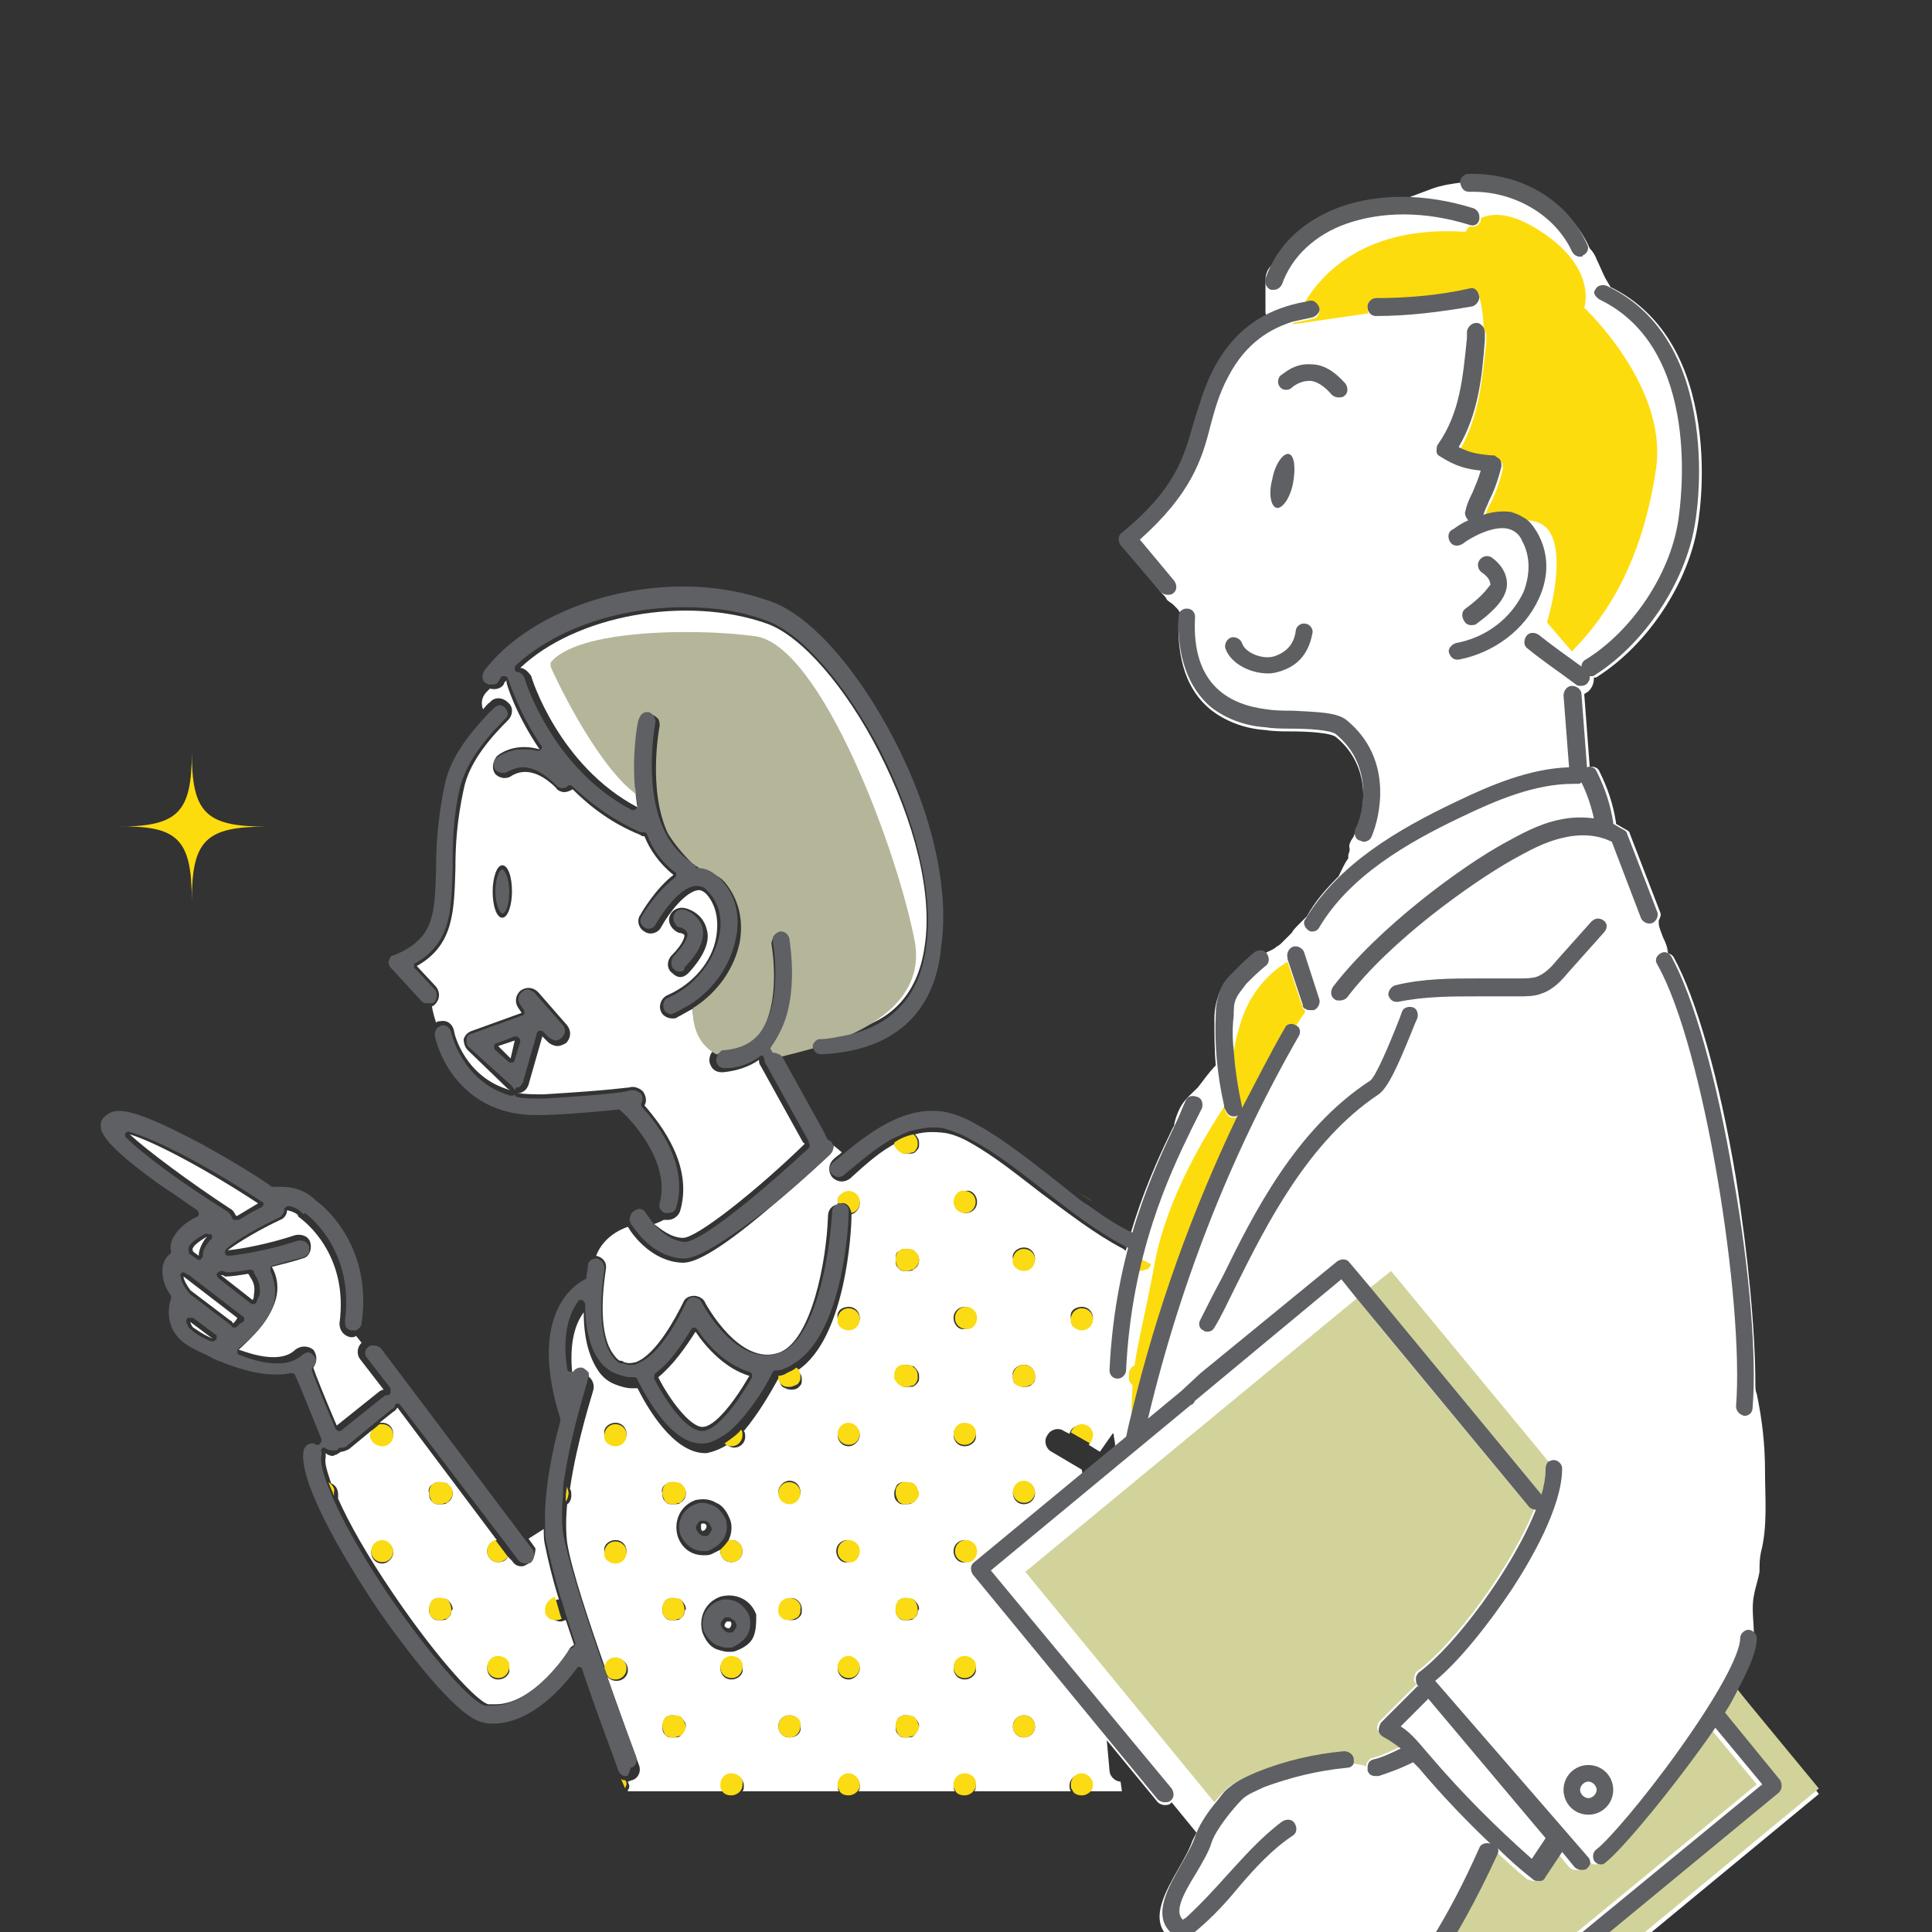 <?xml version="1.0" encoding="utf-8"?>
<!-- Generator: Adobe Illustrator 27.0.0, SVG Export Plug-In . SVG Version: 6.00 Build 0)  -->
<svg version="1.1" xmlns="http://www.w3.org/2000/svg" xmlns:xlink="http://www.w3.org/1999/xlink" x="0px" y="0px"
	 viewBox="0 0 140 140" style="enable-background:new 0 0 140 140;" xml:space="preserve">
<rect x="0" y="0" width="140" height="140" fill="#333333" stroke="none"/>
<style type="text/css">
	.st0{fill:#FFFFFF;}
	.st1{fill:#5E6063;}
	.st2{fill:#29ABE2;}
	.st3{fill:#FBDB13;}
	.st4{fill:#B5B59A;}
	.st5{fill:none;}
	.st6{fill:#FDDC0E;}
	.st7{fill:#D1D39A;}
	.st8{fill:#5E5F61;}
</style>
<g id="レイヤー_2">
	<path class="st0" d="M125.8,122.3c0.8-1.5,1.3-2.7,1.3-3.6c0,0,0,0,0-0.1c0-1-0.2-2.1,0-3c0.1-0.6,0.3-1.1,0.4-1.7
		c0-0.5,0-0.9,0.1-1.4c0.5-1.9,0.3-4,0.3-5.9c0-1.9-0.2-3.7-0.6-5.6c-0.1-0.2-0.1-0.5-0.1-0.7c0-3.7-0.5-9.2-1.4-14.9
		c-1.2-7.2-2.9-13.1-4.5-16c-0.1-0.2-0.3-0.3-0.4-0.3c-0.1-0.2-0.1-0.4-0.2-0.5c0.1,0.1,0.1,0.2,0.2,0.4c-0.1-0.4-0.2-0.7-0.4-1.1
		c-0.1-0.3-0.3-0.7-0.3-1c0-0.1,0-0.1,0-0.2c0.1-0.2,0.2-0.4,0.1-0.6l-2.2-5.7c0-0.1-0.1-0.2-0.3-0.3c-0.2-0.1-0.5-0.3-0.7-0.4
		c0,0,0,0,0-0.1c-0.2-1.3-0.6-2.5-1.2-3.7c-0.1-0.3-0.5-0.4-0.7-0.3l-0.4-5.3c0,0,0,0,0,0c0.1-0.1,0.2-0.1,0.3-0.2
		c0.3-0.3,0.4-0.6,0.4-1c0,0,0,0,0,0c0.1,0,0.2,0,0.3-0.1c3.6-2.3,6.5-6.7,7.2-10.8c0.2-1.1,0.7-4.9-0.2-8.9c-0.9-4.1-3-7-6.1-8.5
		c-0.1-0.2-0.3-0.5-0.4-0.7c-0.2-0.4-0.4-0.9-0.6-1.3c-0.1-0.3-0.3-0.6-0.5-0.8c0,0,0,0,0,0c-1.4-3.2-4.8-5.2-8.6-5.1
		c-0.2,0-0.4,0.1-0.5,0.3c-0.8,0.1-1.6,0.2-2.4,0.5c-0.8,0.3-1.6,0.6-2.4,0.9c-1.4,0-2.8,0.3-4.1,0.7c-2.1,0.8-3.7,2.1-4.7,3.7
		c-0.5,0.2-0.8,0.7-0.8,1.3c0,0.4,0,0.8,0,1.2c0,0.4,0,0.7,0,1.1c0,0.2,0.1,0.3,0.1,0.4c-1.3,0.7-2.7,1.9-3.7,3.9
		c-0.7,1.4-1,2.6-1.4,3.8c-0.7,2.5-1.3,4.8-5.2,8c-0.3,0.2-0.3,0.6-0.1,0.9l2.8,3.4c0.1,0.1,0.1,0.1,0.2,0.2
		c0.1,0.1,0.1,0.2,0.2,0.3c0.1,0.1,0.3,0.2,0.4,0.3c0.1,0.1,0.2,0.2,0.3,0.3c0.1,0.1,0.2,0.3,0.3,0.4c-0.1,0.1-0.2,0.2-0.2,0.4
		c-0.1,2.9,0.6,5.1,2.3,6.5c1,0.8,2.4,1.4,4,1.5c0.6,0.1,1.3,0.1,1.9,0.1c1.2,0,2.8,0.1,3.2,0.4c2.8,2.3,2,5.8,1.4,6.9
		c0,0.1-0.1,0.2-0.1,0.3c-0.2,0.3-0.4,0.6-0.3,0.9c0,0,0,0,0,0c0,0,0,0.1,0,0.1c0,0.1-0.1,0.3-0.1,0.4c0,0.1,0,0.1,0,0.2
		c-0.3,0.4-0.5,0.9-0.7,1.3c0,0,0,0,0,0c-0.9,0.9-1.7,1.8-2.3,2.9c0,0,0,0-0.1,0.1c-0.2,0.2-0.3,0.3-0.5,0.5
		c-0.2,0.2-0.4,0.4-0.5,0.6c-0.2,0.2-0.4,0.4-0.6,0.6c0,0-0.1,0.1-0.1,0.1c-0.1,0.1-0.2,0.2-0.4,0.3c-0.2,0.2-0.5,0.3-0.7,0.4
		c-0.1,0.1-0.2,0.1-0.4,0.2c-0.2-0.1-0.4,0-0.6,0.1c-0.5,0.4-1,0.9-1.5,1.4c-0.4,0.4-0.8,0.8-1,1.4c-0.2,0.6-0.3,1.1-0.3,1.7
		c0,1.1,0,2.3,0.1,3.4c0,0,0,0,0,0c-0.5,0.5-0.9,1.1-1.3,1.6c-0.5,0.5-1,0.9-1.3,1.5c-0.2,0.4-0.3,0.7-0.4,1.1c0,0.1,0,0.2-0.1,0.3
		c-1.5,3.1-4.2,8.8-4.7,16.9c-0.1,0.2-0.1,0.4-0.1,0.6c0,0.8,0,1.6,0,2.4c0,0.4,0,0.8,0.1,1.2c0.1,0.3,0.2,0.6,0.3,0.9
		c0,0.1,0,0.2,0.1,0.2c0-0.2,0-0.2,0,0c0,0.3,0.1,0.5,0.1,0.8c0,0.1,0.1,0.1,0.1,0.2l-10.3,8.5c-0.3,0.2-0.3,0.6-0.1,0.9l13.4,16.3
		c0.1,0.1,0.3,0.2,0.5,0.2c0.1,0,0.3,0,0.4-0.1c0,0,0.1-0.1,0.1-0.1l1.8,2.2c-0.1,0.2-0.2,0.4-0.3,0.6c-0.2,0.6-0.6,1.3-1,2
		c-0.9,1.6-2.1,3.6-0.8,4.9c-0.8,0.8-1.4,1.8-1.5,2.9c0,0.1-0.1,0.2-0.1,0.3c0,0.1,0,0.2,0.1,0.4c0,0.1,0.1,0.2,0.1,0.3
		c0.2,0.3,0.4,0.5,0.6,0.7c0.4,0.3,0.9,0.5,1.4,0.5c0.1,0,0.2,0,0.3,0c0.5-0.1,1.1-0.3,1.5-0.6l0.4-0.2c0,0.6,0.1,1.1,0.5,1.6
		c0.5,0.6,1.2,0.9,1.7,0.9c0,0,0.1,0,0.1,0c0.8-0.1,1.5-0.4,2.1-0.8c0,0,0,0.1,0,0.1c0.2,0.6,0.8,1.3,1.4,1.5c0.6,0.2,1.3-0.1,2-0.3
		c0.2-0.1,0.5-0.2,0.7-0.2c0,0,0.1,0.1,0.1,0.1c0.3,0.3,0.7,0.7,1.5,0.7c0.3,0,0.6-0.1,1-0.2c-0.1,0.2,0,0.4,0.1,0.6l2.8,3.3
		c0.1,0.1,0.3,0.2,0.5,0.2c0.1,0,0.3,0,0.4-0.1l1.9-1.6l1.2,1.4l26.4-21.8L125.8,122.3z"/>
</g>
<g id="レイヤー_1">
	<g>
		<polygon class="st0" points="36.1,75.8 37,76.7 37.3,75.4 		"/>
		<path class="st0" d="M58.6,75.5c-0.8,0.2-1.6,0.4-2.2,0.5c0,0,0.1,0,0.1,0c0.5,0,1.3-0.1,2.1-0.2c0,0,0-0.1,0-0.1
			C58.6,75.7,58.6,75.6,58.6,75.5z"/>
		<path class="st0" d="M48.5,60.1c0.4,0.8,0.9,1.4,1.6,2C49.4,61.5,48.9,60.8,48.5,60.1z"/>
		<path class="st0" d="M40,48.1c2-2.3,10.2-2.4,14.6-1.8c4.4,0.6,10.1,14.9,11.4,21.9c0.6,3.3-2,5.3-5,6.6c3.5-0.6,5.5-2.7,6-6.2
			c0.6-3.8-0.7-9-3.3-14.1c-2.4-4.7-5.6-8.4-8.1-9.3c-5.9-2.1-13.9-0.6-17.9,3.2c0.3,0,0.6,0.3,0.8,0.6c0,0.1,2,6.5,7.7,9.5
			c-0.1-0.4-0.1-0.9-0.2-1.3C43,54.8,40,48.1,40,48.1z"/>
		<path class="st0" d="M18.7,87.2c-3.8-2.5-7.6-4.5-9.3-5c1.3,1.2,4.4,3.5,7.3,5.4c0.2,0.1,0.3,0.3,0.4,0.5c0,0,0,0,0.1,0
			C17.7,87.8,18.2,87.5,18.7,87.2z"/>
		<path class="st0" d="M15.4,97C15.4,97,15.4,97,15.4,97l-1.6-1.2c0,0.1,0.1,0.3,0.2,0.4C14.2,96.3,14.5,96.6,15.4,97z"/>
		<path class="st0" d="M16,92.4l2.3,1.8c0.1-0.1,0.1-0.3,0.1-0.4c0.1-0.5,0-0.9-0.3-1.3c0-0.1-0.1-0.1-0.1-0.2
			c-0.6,0.1-1.2,0.2-1.7,0.2C16.2,92.4,16.1,92.4,16,92.4z"/>
		<path class="st0" d="M47.7,99.8c0.8,1.6,2.3,3.6,3.2,3.6c0,0,0,0,0,0c0.9,0,2.3-1.8,3.4-3.7c-1.7-0.5-3.1-2-3.9-3.2
			C49.7,97.6,48.8,98.9,47.7,99.8z"/>
		<path class="st0" d="M25.4,96.9c-0.5-0.1-0.8-0.5-0.8-1c0.7-5.1-2.7-7.5-2.8-7.6c-0.1-0.1-0.2-0.1-0.2-0.2c0-0.1-0.3-0.3-0.8-0.4
			c0,0.3-0.2,0.6-0.5,0.7c-1.5,0.7-3,1.6-3.8,2.2c1.1-0.1,3.1-0.5,4.9-1.1c0.5-0.1,1,0.1,1.1,0.6c0.1,0.5-0.1,1-0.6,1.1
			c-0.6,0.2-1.4,0.4-2.2,0.6c0.4,0.7,0.5,1.5,0.3,2.3c-0.4,1.5-1.7,2.8-2.7,3.7c1.1,0.4,3.1,1,4.1,0c0.4-0.3,0.9-0.3,1.3,0
			c0.3,0.4,0.3,0.9,0,1.3c0,0,0,0,0,0c0.2,0.6,0.8,2.1,1.7,4.2l3-2.4c0.1-0.1,0.3-0.2,0.4-0.2l-1.7-2.2c-0.3-0.4-0.2-0.9,0.1-1.2
			l-0.4-0.5C25.7,96.9,25.6,96.9,25.4,96.9z"/>
		<path class="st0" d="M49.5,89.7C49.5,89.7,49.5,89.7,49.5,89.7c1,0,5.3-3.4,8.8-6.8c0,0,0-0.1-0.1-0.1l-3.1-5.6
			c-0.1-0.1-0.1-0.3-0.1-0.4c-0.7,0.5-1.6,0.8-2.6,0.9c0,0-0.1,0-0.1,0c-0.5,0-0.8-0.3-0.9-0.8c0-0.3,0.1-0.7,0.4-0.8
			c-1.3-0.7-1.6-2.1-1.6-3c-0.4,0.2-0.7,0.4-1.1,0.6c-0.1,0.1-0.2,0.1-0.4,0.1c-0.3,0-0.7-0.2-0.8-0.5c-0.2-0.4,0-1,0.5-1.2
			c1.8-0.8,3.2-2.4,3.5-4.2c0.2-1.2,0-2.3-0.7-3.1c-0.3-0.3-0.5-0.3-0.6-0.3c-0.9,0.1-2.1,1.6-2.7,2.7c-0.2,0.4-0.8,0.6-1.2,0.3
			c-0.4-0.2-0.6-0.8-0.3-1.2c0.1-0.2,1.1-1.9,2.4-2.9c-1-0.8-1.7-1.8-2.1-2.8c-0.1,0-0.2,0-0.3-0.1c-2-0.8-3.6-2-4.9-3.3
			c-0.2,0.1-0.4,0.2-0.6,0.2c-0.2,0-0.5-0.1-0.6-0.3c-1.8-1.8-3-1-3.2-0.9c-0.4,0.3-0.9,0.2-1.2-0.1c-0.3-0.4-0.2-0.9,0.1-1.3
			c0.6-0.5,1.7-0.9,3.1-0.5c-1.7-2.5-2.4-4.7-2.4-4.9c0,0,0-0.1,0-0.1c-0.1,0.1-0.2,0.2-0.2,0.3c-0.2,0.3-0.6,0.4-1,0.3
			c-0.1,0.1-0.1,0.1-0.2,0.2c0,0-0.6,0.5-0.3,1.3c0.2-0.2,0.3-0.4,0.5-0.5c0.3-0.4,0.9-0.4,1.3,0c0.4,0.3,0.4,0.9,0,1.3
			c-1,1-2.8,2.9-3.2,5C33.1,59.5,33,61.3,33,63c-0.1,3-0.1,5.5-2.8,7l1.4,1.5c0.3,0.4,0.3,0.9-0.1,1.3c-0.1,0.1-0.1,0.1-0.2,0.1
			c0,0.1,0.1,0.6,0.3,1.2c0.1-0.1,0.2-0.1,0.3-0.1c0.5-0.1,0.9,0.2,1,0.7c0,0.2,0.8,3.4,4.1,4.3c-0.1,0-0.1-0.1-0.2-0.1l-2.9-2.8
			c-0.2-0.2-0.3-0.5-0.3-0.8c0.1-0.3,0.3-0.5,0.6-0.6l3.6-1.3l-0.2-0.3c-0.3-0.4-0.3-0.9,0.1-1.3c0.4-0.3,0.9-0.3,1.3,0.1l2.1,2.4
			c0.3,0.4,0.3,0.9-0.1,1.3c-0.2,0.1-0.4,0.2-0.6,0.2c-0.2,0-0.5-0.1-0.7-0.3l-0.4-0.4l-1,3.5c-0.1,0.3-0.3,0.5-0.6,0.6
			c-0.1,0-0.1,0-0.2,0c0.6,0.1,1.2,0.1,1.9,0.1c5-0.3,6-0.5,6.2-0.5c0.3-0.1,0.7,0,1,0.3c0.2,0.3,0.3,0.7,0.1,1
			c1.3,1.5,3.5,4.4,2.6,7.6c-0.1,0.4-0.5,0.7-0.9,0.7c-0.1,0-0.2,0-0.2,0c0,0-0.1,0-0.1,0c-0.2,0.1-0.4,0.2-0.7,0.3
			C47.8,89,48.6,89.7,49.5,89.7z M48.5,66.5c0.1-0.5,0.6-0.8,1.1-0.7c0.1,0,1.3,0.3,1.6,1.5c0.3,0.9-0.2,2-1.3,3.2
			c-0.2,0.2-0.4,0.3-0.6,0.3c-0.2,0-0.4-0.1-0.6-0.3c-0.4-0.3-0.4-0.9,0-1.3c0.8-0.8,0.9-1.3,0.9-1.4c0-0.1-0.2-0.2-0.4-0.2
			C48.7,67.4,48.4,66.9,48.5,66.5z M35.7,64.6c0-1,0.3-1.9,0.7-1.9c0.4,0,0.7,0.8,0.7,1.9c0,1-0.3,1.9-0.7,1.9
			C36,66.5,35.7,65.7,35.7,64.6z"/>
		<path class="st0" d="M38.3,113.3c-0.2,0.1-0.3,0.2-0.5,0.2c-0.3,0-0.5-0.1-0.7-0.4l-0.3-0.3c-0.1,0.3-0.4,0.4-0.7,0.4
			c-0.5,0-0.8-0.4-0.8-0.8c0-0.4,0.3-0.7,0.7-0.8l-7.2-9.6c-0.1,0.1-0.1,0.2-0.3,0.3l-1,0.8c0.1,0,0.1,0,0.2,0
			c0.5,0,0.8,0.4,0.8,0.8c0,0.5-0.4,0.8-0.8,0.8c-0.5,0-0.8-0.4-0.8-0.8c0-0.1,0-0.2,0.1-0.3l-1.7,1.4c-0.2,0.1-0.4,0.2-0.6,0.2
			c0,0,0,0,0,0c-0.1,0.1-0.2,0.1-0.3,0.2c-0.1,0-0.2,0.1-0.3,0.1c-0.2,0-0.4-0.1-0.5-0.2c0,0.1,0,0.2,0,0.3c-0.1,0.4,0.1,1,0.4,1.9
			c0.3,0.1,0.5,0.4,0.5,0.8c0,0.1,0,0.2,0,0.3c0.8,1.8,2.1,4.1,4,6.9c3.4,5,6.2,7.9,6.9,8c0.2,0,0.3,0,0.5,0c2.8,0,5.3-3.8,5.3-3.9
			c0.1-0.2,0.2-0.3,0.4-0.4c-0.2-0.6-0.4-1.2-0.6-1.8c-0.1,0-0.2,0.1-0.4,0.1c-0.2,0-0.4-0.1-0.6-0.2c-0.1-0.1-0.2-0.3-0.2-0.4
			c0-0.1,0-0.1,0-0.2c0-0.4,0.3-0.8,0.7-0.8c-0.5-1.6-0.8-2.9-1-3.9c-0.1-0.4-0.1-0.8-0.1-1.2l-1.1,0.7l0.5,0.7
			C38.8,112.5,38.7,113.1,38.3,113.3z M27.7,113.3c-0.5,0-0.8-0.4-0.8-0.8c0-0.5,0.4-0.8,0.8-0.8c0.5,0,0.8,0.4,0.8,0.8
			C28.5,112.9,28.1,113.3,27.7,113.3z M31.3,107.6c0.1-0.1,0.3-0.2,0.4-0.2c0.1,0,0.1,0,0.2,0c0.2,0,0.3,0.1,0.5,0.1
			c0.2,0.2,0.4,0.4,0.4,0.7c0,0.3-0.1,0.5-0.4,0.7c-0.1,0.1-0.3,0.1-0.5,0.1c-0.1,0-0.1,0-0.2,0c-0.2,0-0.3-0.1-0.4-0.2
			c-0.2-0.2-0.2-0.4-0.2-0.6C31,108,31.1,107.7,31.3,107.6z M36.1,121.7c-0.5,0-0.8-0.4-0.8-0.8c0-0.5,0.4-0.8,0.8-0.8
			c0.5,0,0.8,0.4,0.8,0.8C37,121.3,36.6,121.7,36.1,121.7z M32.7,116.8c0,0.2-0.1,0.3-0.2,0.4c0,0-0.1,0.1-0.1,0.1
			c-0.1,0.1-0.3,0.1-0.5,0.1c-0.1,0-0.1,0-0.2,0c-0.2,0-0.3-0.1-0.4-0.2c-0.1-0.1-0.2-0.3-0.2-0.4c0-0.1,0-0.1,0-0.2
			c0-0.2,0.1-0.4,0.2-0.6c0.1-0.1,0.3-0.2,0.4-0.2c0.1,0,0.1,0,0.2,0c0.2,0,0.3,0.1,0.5,0.1c0.2,0.2,0.4,0.4,0.4,0.7
			C32.7,116.7,32.7,116.8,32.7,116.8z"/>
		<path class="st0" d="M14,90.4c0,0-0.1,0.1,0,0.3l0.4,0.3c0-0.4,0.2-0.9,0.6-1.4C14.5,89.9,14.1,90.2,14,90.4z"/>
		<path class="st0" d="M17.2,95.5l-3.9-3c0,0.2,0.2,0.6,0.5,1l2.9,2.2c0.1,0,0.1,0.1,0.2,0.2C17,95.8,17.1,95.7,17.2,95.5z"/>
		<path class="st0" d="M52.9,117.5c0,0-0.1,0-0.1,0c0,0-0.1,0-0.1,0c-0.1,0-0.2,0.2-0.2,0.3c0,0.1,0.2,0.2,0.3,0.2
			c0.1,0,0.2-0.2,0.2-0.3C53,117.5,52.9,117.5,52.9,117.5z"/>
		<path class="st0" d="M85.6,96.8L85.5,97c-0.1,0.3-0.5,0.6-0.8,0.6c-0.1,0-0.2,0-0.3-0.1c-0.5-0.2-0.7-0.7-0.5-1.2l0.1-0.1
			c0.4-0.9,1-2.4,1.6-4c-0.2,0.1-0.4,0.2-0.6,0.2c-0.2,0-0.4-0.1-0.6-0.2c-0.3-0.2-0.6-0.4-1-0.6c-0.1,0.2-0.2,0.3-0.3,0.4
			c-0.1,0.1-0.3,0.1-0.5,0.1c-0.1,0-0.1,0-0.2,0c-0.2,0-0.3-0.1-0.4-0.2c-0.2-0.2-0.2-0.4-0.2-0.6c0-0.2,0.1-0.3,0.1-0.5
			c-0.2-0.1-0.4-0.2-0.5-0.3c-2.1-1.1-4-2.6-5.9-4c-1.7-1.3-3.4-2.7-5.2-3.7c-0.5-0.3-1.2-0.6-1.8-0.7C67.7,82,67,82,66.3,82.2
			c0.2,0.2,0.3,0.4,0.3,0.6c0,0.1,0,0.1,0,0.2c0,0.2-0.1,0.3-0.2,0.4c0,0-0.1,0.1-0.1,0.1c-0.1,0.1-0.3,0.1-0.5,0.1
			c-0.1,0-0.1,0-0.2,0c-0.2,0-0.3-0.1-0.4-0.2c-0.1-0.1-0.2-0.3-0.2-0.4c0-0.1,0-0.1,0-0.2c-1.2,0.6-2.3,1.6-3.4,2.6
			c-0.4,0.3-0.9,0.3-1.3-0.1c-0.3-0.4-0.3-0.9,0.1-1.3c0.2-0.2,0.4-0.3,0.6-0.5L60.4,83c0,0.2-0.1,0.5-0.3,0.7c0,0-2,1.9-4.3,3.8
			c-4.1,3.5-5.6,4-6.3,4c0,0,0,0-0.1,0c-2.1-0.1-3.5-1.9-3.9-2.6c-0.9,0.3-1.9,1-2.3,2.1c0.5,0.1,0.8,0.5,0.7,1
			c-0.6,4,0.1,5.6,0.6,6.2c0.2,0.3,0.4,0.4,0.4,0.4c0.1,0,0.2,0,0.3,0.1c0.3,0.1,0.5,0.1,0.9,0c1.5-0.6,2.9-3.3,3.4-4.3
			c0.1-0.3,0.4-0.5,0.8-0.5c0.3,0,0.7,0.2,0.8,0.5c0,0,2.5,4.7,5.4,3.6c2.3-0.9,3.4-6.6,3.5-9.9c0-0.4,0.3-0.8,0.7-0.8
			c0-0.1,0-0.3,0-0.4c0.1-0.3,0.4-0.5,0.8-0.5c0.5,0,0.8,0.4,0.8,0.8c0,0.4-0.3,0.7-0.6,0.8c0,0.1,0,0.1,0,0.2
			c0,0.9-0.4,8.8-3.9,11.1c0.2,0.2,0.3,0.4,0.3,0.6c0,0.1,0,0.1,0,0.2c0,0.2-0.1,0.3-0.2,0.4c-0.2,0.2-0.4,0.2-0.6,0.2
			c-0.2,0-0.4-0.1-0.6-0.2c-0.1-0.1-0.2-0.3-0.2-0.4c0-0.1,0-0.1,0-0.2c0,0,0,0,0,0c0,0-0.1,0-0.1,0c-0.5,0.9-1.4,2.5-2.5,3.8
			c0.1,0.1,0.1,0.3,0.1,0.4c0,0.5-0.4,0.8-0.8,0.8c-0.2,0-0.4-0.1-0.5-0.2c-0.5,0.3-1,0.5-1.5,0.6c0,0-0.1,0-0.1,0
			c-2.3,0-4.2-3.3-4.9-4.7c-0.1,0-0.3,0-0.4,0c-0.4,0-0.7-0.1-1-0.2c-0.3-0.1-0.9-0.3-1.4-1c-0.7-1-1.1-2.4-1.1-4.3
			c-0.6,0.8-1.1,2.2-0.8,4.7c0.2-0.2,0.6-0.4,0.9-0.2c0.5,0.2,0.7,0.7,0.6,1.1c0,0.1-1.2,3.7-1.7,7.2c0.1,0.1,0.1,0.3,0.1,0.5
			c0,0.2-0.1,0.5-0.3,0.6c-0.1,1-0.1,2,0,2.8c0.3,1.9,1.6,5.8,2.8,9.2c0,0,0,0,0,0c0-0.5,0.4-0.8,0.8-0.8c0.5,0,0.8,0.4,0.8,0.8
			c0,0.5-0.4,0.8-0.8,0.8c-0.3,0-0.5-0.1-0.7-0.3c1.2,3.4,2.3,6.4,2.3,6.4c0.2,0.5-0.1,1-0.5,1.1c-0.1,0-0.2,0.1-0.3,0.1
			c0,0,0,0,0,0c0,0.1,0.1,0.2,0.1,0.3c0,0.1,0,0.2-0.1,0.3l0,0.1h6.9c-0.1-0.1-0.1-0.3-0.1-0.4c0-0.5,0.4-0.8,0.8-0.8
			c0.5,0,0.8,0.4,0.8,0.8c0,0.2,0,0.3-0.1,0.4h7c-0.1-0.1-0.1-0.3-0.1-0.4c0-0.5,0.4-0.8,0.8-0.8c0.5,0,0.8,0.4,0.8,0.8
			c0,0.2,0,0.3-0.1,0.4h7c-0.1-0.1-0.1-0.3-0.1-0.4c0-0.5,0.4-0.8,0.8-0.8c0.5,0,0.8,0.4,0.8,0.8c0,0.2,0,0.3-0.1,0.4h7
			c-0.1-0.1-0.1-0.3-0.1-0.4c0-0.5,0.4-0.8,0.8-0.8c0.5,0,0.8,0.4,0.8,0.8c0,0.2,0,0.3-0.1,0.4h2.3l-0.1-0.7c-0.4,0-0.8-0.4-0.8-0.8
			l-1.4-15.4c-0.1,0.3-0.4,0.4-0.7,0.4c-0.5,0-0.8-0.4-0.8-0.8c0-0.5,0.4-0.8,0.8-0.8c0.3,0,0.5,0.1,0.6,0.3l-0.5-5.5l-2.2-1.3
			c-0.4-0.2-0.6-0.8-0.3-1.2c0.2-0.4,0.8-0.6,1.2-0.3l0.4,0.2c0.1-0.4,0.4-0.6,0.8-0.6c0.5,0,0.8,0.4,0.8,0.8c0,0.2-0.1,0.4-0.2,0.6
			l0.8,0.5c0,0,0,0,0,0 M78.4,94.7c0.5,0,0.8,0.4,0.8,0.8c0,0.5-0.4,0.8-0.8,0.8c-0.5,0-0.8-0.4-0.8-0.8
			C77.5,95,77.9,94.7,78.4,94.7z M74.2,90.4c0.5,0,0.8,0.4,0.8,0.8c0,0.5-0.4,0.8-0.8,0.8c-0.5,0-0.8-0.4-0.8-0.8
			C73.3,90.8,73.7,90.4,74.2,90.4z M74.2,98.9c0.5,0,0.8,0.4,0.8,0.8c0,0.1,0,0.1,0,0.2c0,0.2-0.1,0.3-0.2,0.4
			c-0.2,0.2-0.4,0.2-0.6,0.2c-0.2,0-0.4-0.1-0.6-0.2c-0.1-0.1-0.2-0.3-0.2-0.4c0-0.1,0-0.1,0-0.2C73.3,99.3,73.7,98.9,74.2,98.9z
			 M69.1,112.4c0-0.5,0.4-0.8,0.8-0.8c0.5,0,0.8,0.4,0.8,0.8c0,0.5-0.4,0.8-0.8,0.8C69.5,113.3,69.1,112.9,69.1,112.4z M69.9,104.8
			c-0.5,0-0.8-0.4-0.8-0.8c0-0.5,0.4-0.8,0.8-0.8c0.5,0,0.8,0.4,0.8,0.8C70.8,104.4,70.4,104.8,69.9,104.8z M69.1,95.5
			c0-0.5,0.4-0.8,0.8-0.8c0.5,0,0.8,0.4,0.8,0.8c0,0.5-0.4,0.8-0.8,0.8C69.5,96.4,69.1,96,69.1,95.5z M75,108.2
			c0,0.5-0.4,0.8-0.8,0.8c-0.5,0-0.8-0.4-0.8-0.8c0-0.5,0.4-0.8,0.8-0.8C74.6,107.3,75,107.7,75,108.2z M70.8,87.1
			c0,0.5-0.4,0.8-0.8,0.8c-0.5,0-0.8-0.4-0.8-0.8c0-0.5,0.4-0.8,0.8-0.8C70.4,86.2,70.8,86.6,70.8,87.1z M65.1,90.7
			c0.1-0.1,0.3-0.2,0.4-0.2c0.1,0,0.1,0,0.2,0c0.2,0,0.3,0.1,0.5,0.1c0.2,0.2,0.4,0.4,0.4,0.7c0,0.3-0.1,0.5-0.4,0.7
			c-0.1,0.1-0.3,0.1-0.5,0.1c-0.1,0-0.1,0-0.2,0c-0.2,0-0.3-0.1-0.4-0.2c-0.2-0.2-0.2-0.4-0.2-0.6C64.9,91,64.9,90.8,65.1,90.7z
			 M61.5,94.7c0.5,0,0.8,0.4,0.8,0.8c0,0.5-0.4,0.8-0.8,0.8c-0.5,0-0.8-0.4-0.8-0.8C60.6,95,61,94.7,61.5,94.7z M65.1,99.1
			c0.1-0.1,0.3-0.2,0.4-0.2c0.1,0,0.1,0,0.2,0c0.2,0,0.3,0.1,0.5,0.1c0.2,0.2,0.4,0.4,0.4,0.7c0,0.1,0,0.1,0,0.2
			c0,0.2-0.1,0.3-0.2,0.4c0,0-0.1,0.1-0.1,0.1c-0.1,0.1-0.3,0.1-0.5,0.1c-0.1,0-0.1,0-0.2,0c-0.2,0-0.3-0.1-0.4-0.2
			c-0.1-0.1-0.2-0.3-0.2-0.4c0-0.1,0-0.1,0-0.2C64.9,99.5,64.9,99.3,65.1,99.1z M66.5,108.2c0,0.3-0.1,0.5-0.4,0.7
			c-0.1,0.1-0.3,0.1-0.5,0.1c-0.1,0-0.1,0-0.2,0c-0.2,0-0.3-0.1-0.4-0.2c-0.2-0.2-0.2-0.4-0.2-0.6c0-0.2,0.1-0.4,0.2-0.6
			c0.1-0.1,0.3-0.2,0.4-0.2c0.1,0,0.1,0,0.2,0c0.2,0,0.3,0.1,0.5,0.1C66.4,107.6,66.5,107.9,66.5,108.2z M60.6,112.4
			c0-0.5,0.4-0.8,0.8-0.8c0.5,0,0.8,0.4,0.8,0.8c0,0.5-0.4,0.8-0.8,0.8C61,113.3,60.6,112.9,60.6,112.4z M61.5,104.8
			c-0.5,0-0.8-0.4-0.8-0.8c0-0.5,0.4-0.8,0.8-0.8c0.5,0,0.8,0.4,0.8,0.8C62.3,104.4,61.9,104.8,61.5,104.8z M57.2,107.3
			c0.5,0,0.8,0.4,0.8,0.8c0,0.5-0.4,0.8-0.8,0.8c-0.5,0-0.8-0.4-0.8-0.8C56.4,107.7,56.8,107.3,57.2,107.3z M51.9,108.9
			c0.5,0.2,0.8,0.7,1,1.2c0.2,0.5,0.1,1.1-0.1,1.5c0.1,0,0.2,0,0.2,0c0.5,0,0.8,0.4,0.8,0.8c0,0.5-0.4,0.8-0.8,0.8
			c-0.5,0-0.8-0.4-0.8-0.8c0,0,0-0.1,0-0.1c-0.2,0.1-0.4,0.2-0.6,0.3c-0.2,0.1-0.4,0.1-0.6,0.1c-0.9,0-1.6-0.5-1.9-1.4
			c-0.3-1.1,0.2-2.2,1.3-2.6C50.9,108.6,51.4,108.6,51.9,108.9z M48.2,107.6c0.1-0.1,0.3-0.2,0.4-0.2c0.1,0,0.1,0,0.2,0
			c0.2,0,0.3,0.1,0.5,0.1c0.2,0.2,0.4,0.4,0.4,0.7c0,0.3-0.1,0.5-0.4,0.7c-0.1,0.1-0.3,0.1-0.5,0.1c-0.1,0-0.1,0-0.2,0
			c-0.2,0-0.3-0.1-0.4-0.2c-0.2-0.2-0.2-0.4-0.2-0.6C47.9,108,48,107.7,48.2,107.6z M44.6,103.1c0.5,0,0.8,0.4,0.8,0.8
			c0,0.5-0.4,0.8-0.8,0.8c-0.5,0-0.8-0.4-0.8-0.8C43.7,103.5,44.1,103.1,44.6,103.1z M44.6,111.6c0.5,0,0.8,0.4,0.8,0.8
			c0,0.5-0.4,0.8-0.8,0.8c-0.5,0-0.8-0.4-0.8-0.8C43.7,112,44.1,111.6,44.6,111.6z M49.3,125.8c-0.1,0.1-0.3,0.1-0.5,0.1
			c-0.1,0-0.1,0-0.2,0c-0.2,0-0.3-0.1-0.4-0.2c-0.2-0.2-0.2-0.4-0.2-0.6c0-0.2,0.1-0.4,0.2-0.6c0.1-0.1,0.3-0.2,0.4-0.2
			c0.1,0,0.1,0,0.2,0c0.2,0,0.3,0.1,0.5,0.1c0.2,0.2,0.4,0.4,0.4,0.7C49.6,125.4,49.5,125.6,49.3,125.8z M49.6,116.8
			c0,0.2-0.1,0.3-0.2,0.4c0,0-0.1,0.1-0.1,0.1c-0.1,0.1-0.3,0.1-0.5,0.1c-0.1,0-0.1,0-0.2,0c-0.2,0-0.3-0.1-0.4-0.2
			c-0.1-0.1-0.2-0.3-0.2-0.4c0-0.1,0-0.1,0-0.2c0-0.2,0.1-0.4,0.2-0.6c0.1-0.1,0.3-0.2,0.4-0.2c0.1,0,0.1,0,0.2,0
			c0.2,0,0.3,0.1,0.5,0.1c0.2,0.2,0.4,0.4,0.4,0.7C49.6,116.7,49.6,116.8,49.6,116.8z M53,121.7c-0.5,0-0.8-0.4-0.8-0.8
			c0-0.5,0.4-0.8,0.8-0.8c0.5,0,0.8,0.4,0.8,0.8C53.9,121.3,53.5,121.7,53,121.7z M54.6,118.6c-0.2,0.5-0.7,0.8-1.2,1
			c-0.2,0.1-0.4,0.1-0.6,0.1c-0.3,0-0.6-0.1-0.9-0.2c-0.5-0.2-0.8-0.7-1-1.2c-0.3-1.1,0.2-2.2,1.3-2.6c1.1-0.3,2.2,0.2,2.6,1.3
			C54.8,117.6,54.8,118.1,54.6,118.6z M57.2,125.9c-0.5,0-0.8-0.4-0.8-0.8c0-0.5,0.4-0.8,0.8-0.8c0.5,0,0.8,0.4,0.8,0.8
			C58.1,125.6,57.7,125.9,57.2,125.9z M58.1,116.8c0,0.2-0.1,0.3-0.2,0.4c-0.2,0.2-0.4,0.2-0.6,0.2c-0.2,0-0.4-0.1-0.6-0.2
			c-0.1-0.1-0.2-0.3-0.2-0.4c0-0.1,0-0.1,0-0.2c0-0.5,0.4-0.8,0.8-0.8c0.5,0,0.8,0.4,0.8,0.8C58.1,116.7,58.1,116.8,58.1,116.8z
			 M61.5,121.7c-0.5,0-0.8-0.4-0.8-0.8c0-0.5,0.4-0.8,0.8-0.8c0.5,0,0.8,0.4,0.8,0.8C62.3,121.3,61.9,121.7,61.5,121.7z M66.2,125.8
			c-0.1,0.1-0.3,0.1-0.5,0.1c-0.1,0-0.1,0-0.2,0c-0.2,0-0.3-0.1-0.4-0.2c-0.2-0.2-0.2-0.4-0.2-0.6c0-0.2,0.1-0.4,0.2-0.6
			c0.1-0.1,0.3-0.2,0.4-0.2c0.1,0,0.1,0,0.2,0c0.2,0,0.3,0.1,0.5,0.1c0.2,0.2,0.4,0.4,0.4,0.7C66.5,125.4,66.4,125.6,66.2,125.8z
			 M66.5,116.8c0,0.2-0.1,0.3-0.2,0.4c0,0-0.1,0.1-0.1,0.1c-0.1,0.1-0.3,0.1-0.5,0.1c-0.1,0-0.1,0-0.2,0c-0.2,0-0.3-0.1-0.4-0.2
			c-0.1-0.1-0.2-0.3-0.2-0.4c0-0.1,0-0.1,0-0.2c0-0.2,0.1-0.4,0.2-0.6c0.1-0.1,0.3-0.2,0.4-0.2c0.1,0,0.1,0,0.2,0
			c0.2,0,0.3,0.1,0.5,0.1c0.2,0.2,0.4,0.4,0.4,0.7C66.5,116.7,66.5,116.8,66.5,116.8z M69.9,121.7c-0.5,0-0.8-0.4-0.8-0.8
			c0-0.5,0.4-0.8,0.8-0.8c0.5,0,0.8,0.4,0.8,0.8C70.8,121.3,70.4,121.7,69.9,121.7z M74.2,125.9c-0.5,0-0.8-0.4-0.8-0.8
			c0-0.5,0.4-0.8,0.8-0.8c0.5,0,0.8,0.4,0.8,0.8C75,125.6,74.6,125.9,74.2,125.9z M78.4,121.7c-0.5,0-0.8-0.4-0.8-0.8
			c0-0.5,0.4-0.8,0.8-0.8c0.5,0,0.8,0.4,0.8,0.8C79.2,121.3,78.8,121.7,78.4,121.7z M75,116.8c0,0.2-0.1,0.3-0.2,0.4
			c-0.2,0.2-0.4,0.2-0.6,0.2c-0.2,0-0.4-0.1-0.6-0.2c-0.1-0.1-0.2-0.3-0.2-0.4c0-0.1,0-0.1,0-0.2c0-0.5,0.4-0.8,0.8-0.8
			c0.5,0,0.8,0.4,0.8,0.8C75,116.7,75,116.8,75,116.8z M83.4,99.9c0,0.2-0.1,0.3-0.2,0.4c0,0-0.1,0.1-0.1,0.1
			c-0.1,0.1-0.3,0.1-0.5,0.1c-0.1,0-0.1,0-0.2,0c-0.2,0-0.3-0.1-0.4-0.2c-0.1-0.1-0.2-0.3-0.2-0.4c0-0.1,0-0.1,0-0.2
			c0-0.2,0.1-0.4,0.2-0.6c0.1-0.1,0.3-0.2,0.4-0.2c0.1,0,0.1,0,0.2,0c0.2,0,0.3,0.1,0.5,0.1c0.2,0.2,0.4,0.4,0.4,0.7
			C83.5,99.8,83.4,99.9,83.4,99.9z M86.8,104.8c-0.5,0-0.8-0.4-0.8-0.8c0-0.5,0.4-0.8,0.8-0.8"/>
		<path class="st0" d="M51,110.9c0.1,0,0.2-0.2,0.2-0.3c0-0.1-0.1-0.2-0.2-0.2c0,0-0.1,0-0.1,0c-0.1,0-0.1,0.1-0.1,0.1
			c0,0,0,0.1,0,0.2C50.8,110.9,50.9,111,51,110.9z"/>
		<path class="st3" d="M83.1,99c-0.1-0.1-0.3-0.1-0.5-0.1c-0.1,0-0.1,0-0.2,0c-0.2,0-0.3,0.1-0.4,0.2c-0.2,0.2-0.2,0.4-0.2,0.6
			c0,0.1,0,0.1,0,0.2c0,0.2,0.1,0.3,0.2,0.4c0.1,0.1,0.3,0.2,0.4,0.2c0.1,0,0.1,0,0.2,0c0.2,0,0.3-0.1,0.5-0.1c0,0,0.1-0.1,0.1-0.1
			c0.1-0.1,0.2-0.3,0.2-0.4c0-0.1,0-0.1,0-0.2C83.5,99.4,83.3,99.2,83.1,99z"/>
		<path class="st3" d="M74.2,92.1c0.5,0,0.8-0.4,0.8-0.8c0-0.5-0.4-0.8-0.8-0.8c-0.5,0-0.8,0.4-0.8,0.8
			C73.3,91.7,73.7,92.1,74.2,92.1z"/>
		<path class="st3" d="M82,91.9c0.1,0.1,0.3,0.2,0.4,0.2c0.1,0,0.1,0,0.2,0c0.2,0,0.3-0.1,0.5-0.1c0.2-0.1,0.3-0.3,0.3-0.4
			c-0.4-0.2-0.8-0.4-1.2-0.6c-0.1,0-0.2-0.1-0.3-0.1c-0.1,0.1-0.1,0.3-0.1,0.5C81.8,91.5,81.9,91.7,82,91.9z"/>
		<path class="st3" d="M78.4,96.4c0.5,0,0.8-0.4,0.8-0.8c0-0.5-0.4-0.8-0.8-0.8c-0.5,0-0.8,0.4-0.8,0.8C77.5,96,77.9,96.4,78.4,96.4
			z"/>
		<path class="st3" d="M70.8,95.5c0-0.5-0.4-0.8-0.8-0.8c-0.5,0-0.8,0.4-0.8,0.8c0,0.5,0.4,0.8,0.8,0.8C70.4,96.4,70.8,96,70.8,95.5
			z"/>
		<path class="st3" d="M79.2,87.1C79.2,87,79.2,87,79.2,87.1c-0.4-0.3-0.7-0.5-1.1-0.7C78.5,86.6,78.9,86.9,79.2,87.1
			C79.2,87.1,79.2,87.1,79.2,87.1z"/>
		<path class="st3" d="M69.1,87.1c0,0.5,0.4,0.8,0.8,0.8c0.5,0,0.8-0.4,0.8-0.8c0-0.5-0.4-0.8-0.8-0.8
			C69.5,86.2,69.1,86.6,69.1,87.1z"/>
		<path class="st3" d="M74.2,115.8c-0.5,0-0.8,0.4-0.8,0.8c0,0.1,0,0.1,0,0.2c0,0.2,0.1,0.3,0.2,0.4c0.2,0.2,0.4,0.2,0.6,0.2
			c0.2,0,0.4-0.1,0.6-0.2c0.1-0.1,0.2-0.3,0.2-0.4c0-0.1,0-0.1,0-0.2C75,116.2,74.6,115.8,74.2,115.8z"/>
		<path class="st3" d="M74.2,107.3c-0.5,0-0.8,0.4-0.8,0.8c0,0.5,0.4,0.8,0.8,0.8c0.5,0,0.8-0.4,0.8-0.8
			C75,107.7,74.6,107.3,74.2,107.3z"/>
		<path class="st3" d="M78.4,111.6c-0.5,0-0.8,0.4-0.8,0.8c0,0.5,0.4,0.8,0.8,0.8c0.3,0,0.6-0.2,0.7-0.4l-0.1-1
			C78.9,111.7,78.6,111.6,78.4,111.6z"/>
		<path class="st3" d="M70.8,112.4c0-0.5-0.4-0.8-0.8-0.8c-0.5,0-0.8,0.4-0.8,0.8c0,0.5,0.4,0.8,0.8,0.8
			C70.4,113.3,70.8,112.9,70.8,112.4z"/>
		<path class="st3" d="M79.2,104c0-0.5-0.4-0.8-0.8-0.8c-0.4,0-0.7,0.3-0.8,0.6l1.4,0.8C79.1,104.4,79.2,104.2,79.2,104z"/>
		<path class="st3" d="M69.9,103.1c-0.5,0-0.8,0.4-0.8,0.8c0,0.5,0.4,0.8,0.8,0.8c0.5,0,0.8-0.4,0.8-0.8
			C70.8,103.5,70.4,103.1,69.9,103.1z"/>
		<path class="st3" d="M66.2,115.9c-0.1-0.1-0.3-0.1-0.5-0.1c-0.1,0-0.1,0-0.2,0c-0.2,0-0.3,0.1-0.4,0.2c-0.2,0.2-0.2,0.4-0.2,0.6
			c0,0.1,0,0.1,0,0.2c0,0.2,0.1,0.3,0.2,0.4c0.1,0.1,0.3,0.2,0.4,0.2c0.1,0,0.1,0,0.2,0c0.2,0,0.3-0.1,0.5-0.1c0,0,0.1-0.1,0.1-0.1
			c0.1-0.1,0.2-0.3,0.2-0.4c0-0.1,0-0.1,0-0.2C66.5,116.4,66.4,116.1,66.2,115.9z"/>
		<path class="st3" d="M66.2,107.5c-0.1-0.1-0.3-0.1-0.5-0.1c-0.1,0-0.1,0-0.2,0c-0.2,0-0.3,0.1-0.4,0.2c-0.2,0.2-0.2,0.4-0.2,0.6
			c0,0.2,0.1,0.4,0.2,0.6c0.1,0.1,0.3,0.2,0.4,0.2c0.1,0,0.1,0,0.2,0c0.2,0,0.3-0.1,0.5-0.1c0.2-0.2,0.4-0.4,0.4-0.7
			C66.5,107.9,66.4,107.6,66.2,107.5z"/>
		<path class="st3" d="M73.6,100.3c0.2,0.2,0.4,0.2,0.6,0.2c0.2,0,0.4-0.1,0.6-0.2c0.1-0.1,0.2-0.3,0.2-0.4c0-0.1,0-0.1,0-0.2
			c0-0.5-0.4-0.8-0.8-0.8c-0.5,0-0.8,0.4-0.8,0.8c0,0.1,0,0.1,0,0.2C73.4,100.1,73.4,100.2,73.6,100.3z"/>
		<path class="st3" d="M74.2,124.3c-0.5,0-0.8,0.4-0.8,0.8c0,0.5,0.4,0.8,0.8,0.8c0.5,0,0.8-0.4,0.8-0.8
			C75,124.6,74.6,124.3,74.2,124.3z"/>
		<path class="st3" d="M78.4,128.5c-0.5,0-0.8,0.4-0.8,0.8c0,0.2,0,0.3,0.1,0.4c0.1,0.3,0.4,0.4,0.7,0.4c0.3,0,0.6-0.2,0.7-0.4
			c0.1-0.1,0.1-0.3,0.1-0.4C79.2,128.9,78.8,128.5,78.4,128.5z"/>
		<path class="st3" d="M69.9,128.5c-0.5,0-0.8,0.4-0.8,0.8c0,0.2,0,0.3,0.1,0.4c0.1,0.3,0.4,0.4,0.7,0.4c0.3,0,0.6-0.2,0.7-0.4
			c0.1-0.1,0.1-0.3,0.1-0.4C70.8,128.9,70.4,128.5,69.9,128.5z"/>
		<path class="st3" d="M78.4,120c-0.5,0-0.8,0.4-0.8,0.8c0,0.5,0.4,0.8,0.8,0.8c0.5,0,0.8-0.4,0.8-0.8C79.2,120.4,78.8,120,78.4,120
			z"/>
		<path class="st3" d="M69.9,120c-0.5,0-0.8,0.4-0.8,0.8c0,0.5,0.4,0.8,0.8,0.8c0.5,0,0.8-0.4,0.8-0.8C70.8,120.4,70.4,120,69.9,120
			z"/>
		<path class="st3" d="M66.2,124.4c-0.1-0.1-0.3-0.1-0.5-0.1c-0.1,0-0.1,0-0.2,0c-0.2,0-0.3,0.1-0.4,0.2c-0.2,0.2-0.2,0.4-0.2,0.6
			c0,0.2,0.1,0.4,0.2,0.6c0.1,0.1,0.3,0.2,0.4,0.2c0.1,0,0.1,0,0.2,0c0.2,0,0.3-0.1,0.5-0.1c0.2-0.2,0.4-0.4,0.4-0.7
			C66.5,124.8,66.4,124.5,66.2,124.4z"/>
		<path class="st3" d="M56.4,99.7C56.4,99.7,56.4,99.7,56.4,99.7c0,0.1,0,0.1,0,0.2c0,0.2,0.1,0.3,0.2,0.4c0.2,0.2,0.4,0.2,0.6,0.2
			c0.2,0,0.4-0.1,0.6-0.2c0.1-0.1,0.2-0.3,0.2-0.4c0-0.1,0-0.1,0-0.2c0-0.2-0.1-0.5-0.3-0.6c-0.2,0.2-0.5,0.3-0.7,0.4
			C56.9,99.6,56.6,99.7,56.4,99.7z"/>
		<path class="st3" d="M65.5,92.1c0.1,0,0.1,0,0.2,0c0.2,0,0.3-0.1,0.5-0.1c0.2-0.2,0.4-0.4,0.4-0.7c0-0.3-0.1-0.5-0.4-0.7
			c-0.1-0.1-0.3-0.1-0.5-0.1c-0.1,0-0.1,0-0.2,0c-0.2,0-0.3,0.1-0.4,0.2c-0.2,0.2-0.2,0.4-0.2,0.6c0,0.2,0.1,0.4,0.2,0.6
			C65.2,92,65.4,92.1,65.5,92.1z"/>
		<path class="st3" d="M61.5,96.4c0.5,0,0.8-0.4,0.8-0.8c0-0.5-0.4-0.8-0.8-0.8c-0.5,0-0.8,0.4-0.8,0.8C60.6,96,61,96.4,61.5,96.4z"
			/>
		<path class="st3" d="M61.7,87.9c0.4-0.1,0.6-0.4,0.6-0.8c0-0.5-0.4-0.8-0.8-0.8c-0.3,0-0.6,0.2-0.8,0.5c0,0.1,0,0.3,0,0.4
			c0.1,0,0.1,0,0.2,0C61.3,87.1,61.6,87.4,61.7,87.9z"/>
		<path class="st3" d="M65.1,83.4c0.1,0.1,0.3,0.2,0.4,0.2c0.1,0,0.1,0,0.2,0c0.2,0,0.3-0.1,0.5-0.1c0,0,0.1-0.1,0.1-0.1
			c0.1-0.1,0.2-0.3,0.2-0.4c0-0.1,0-0.1,0-0.2c0-0.2-0.1-0.4-0.3-0.6c-0.5,0.1-1,0.3-1.4,0.6c0,0.1,0,0.1,0,0.2
			C64.9,83.2,65,83.3,65.1,83.4z"/>
		<path class="st3" d="M57.2,115.8c-0.5,0-0.8,0.4-0.8,0.8c0,0.1,0,0.1,0,0.2c0,0.2,0.1,0.3,0.2,0.4c0.2,0.2,0.4,0.2,0.6,0.2
			c0.2,0,0.4-0.1,0.6-0.2c0.1-0.1,0.2-0.3,0.2-0.4c0-0.1,0-0.1,0-0.2C58.1,116.2,57.7,115.8,57.2,115.8z"/>
		<path class="st3" d="M57.2,109c0.5,0,0.8-0.4,0.8-0.8c0-0.5-0.4-0.8-0.8-0.8c-0.5,0-0.8,0.4-0.8,0.8C56.4,108.7,56.8,109,57.2,109
			z"/>
		<path class="st3" d="M62.3,112.4c0-0.5-0.4-0.8-0.8-0.8c-0.5,0-0.8,0.4-0.8,0.8c0,0.5,0.4,0.8,0.8,0.8
			C61.9,113.3,62.3,112.9,62.3,112.4z"/>
		<path class="st3" d="M52.2,112.3c0,0,0,0.1,0,0.1c0,0.5,0.4,0.8,0.8,0.8c0.5,0,0.8-0.4,0.8-0.8c0-0.5-0.4-0.8-0.8-0.8
			c-0.1,0-0.2,0-0.2,0C52.6,111.9,52.4,112.1,52.2,112.3z"/>
		<path class="st3" d="M61.5,103.1c-0.5,0-0.8,0.4-0.8,0.8c0,0.5,0.4,0.8,0.8,0.8c0.5,0,0.8-0.4,0.8-0.8
			C62.3,103.5,61.9,103.1,61.5,103.1z"/>
		<path class="st3" d="M52.5,104.6c0.1,0.1,0.3,0.2,0.5,0.2c0.5,0,0.8-0.4,0.8-0.8c0-0.2,0-0.3-0.1-0.4
			C53.4,104,52.9,104.3,52.5,104.6z"/>
		<path class="st3" d="M49.3,115.9c-0.1-0.1-0.3-0.1-0.5-0.1c-0.1,0-0.1,0-0.2,0c-0.2,0-0.3,0.1-0.4,0.2c-0.2,0.2-0.2,0.4-0.2,0.6
			c0,0.1,0,0.1,0,0.2c0,0.2,0.1,0.3,0.2,0.4c0.1,0.1,0.3,0.2,0.4,0.2c0.1,0,0.1,0,0.2,0c0.2,0,0.3-0.1,0.5-0.1c0,0,0.1-0.1,0.1-0.1
			c0.1-0.1,0.2-0.3,0.2-0.4c0-0.1,0-0.1,0-0.2C49.6,116.4,49.5,116.1,49.3,115.9z"/>
		<path class="st3" d="M65.1,100.3c0.1,0.1,0.3,0.2,0.4,0.2c0.1,0,0.1,0,0.2,0c0.2,0,0.3-0.1,0.5-0.1c0,0,0.1-0.1,0.1-0.1
			c0.1-0.1,0.2-0.3,0.2-0.4c0-0.1,0-0.1,0-0.2c0-0.3-0.1-0.5-0.4-0.7c-0.1-0.1-0.3-0.1-0.5-0.1c-0.1,0-0.1,0-0.2,0
			c-0.2,0-0.3,0.1-0.4,0.2c-0.2,0.2-0.2,0.4-0.2,0.6c0,0.1,0,0.1,0,0.2C64.9,100.1,65,100.2,65.1,100.3z"/>
		<path class="st3" d="M57.2,124.3c-0.5,0-0.8,0.4-0.8,0.8c0,0.5,0.4,0.8,0.8,0.8c0.5,0,0.8-0.4,0.8-0.8
			C58.1,124.6,57.7,124.3,57.2,124.3z"/>
		<path class="st3" d="M61.5,128.5c-0.5,0-0.8,0.4-0.8,0.8c0,0.2,0,0.3,0.1,0.4c0.1,0.3,0.4,0.4,0.7,0.4c0.3,0,0.6-0.2,0.7-0.4
			c0.1-0.1,0.1-0.3,0.1-0.4C62.3,128.9,61.9,128.5,61.5,128.5z"/>
		<path class="st3" d="M53,128.5c-0.5,0-0.8,0.4-0.8,0.8c0,0.2,0,0.3,0.1,0.4c0.1,0.3,0.4,0.4,0.7,0.4c0.3,0,0.6-0.2,0.7-0.4
			c0.1-0.1,0.1-0.3,0.1-0.4C53.9,128.9,53.5,128.5,53,128.5z"/>
		<path class="st3" d="M61.5,120c-0.5,0-0.8,0.4-0.8,0.8c0,0.5,0.4,0.8,0.8,0.8c0.5,0,0.8-0.4,0.8-0.8C62.3,120.4,61.9,120,61.5,120
			z"/>
		<path class="st3" d="M53,120c-0.5,0-0.8,0.4-0.8,0.8c0,0.5,0.4,0.8,0.8,0.8c0.5,0,0.8-0.4,0.8-0.8C53.9,120.4,53.5,120,53,120z"/>
		<path class="st3" d="M49.3,124.4c-0.1-0.1-0.3-0.1-0.5-0.1c-0.1,0-0.1,0-0.2,0c-0.2,0-0.3,0.1-0.4,0.2c-0.2,0.2-0.2,0.4-0.2,0.6
			c0,0.2,0.1,0.4,0.2,0.6c0.1,0.1,0.3,0.2,0.4,0.2c0.1,0,0.1,0,0.2,0c0.2,0,0.3-0.1,0.5-0.1c0.2-0.2,0.4-0.4,0.4-0.7
			C49.6,124.8,49.5,124.5,49.3,124.4z"/>
		<path class="st3" d="M39.5,116.6c0,0.1,0,0.1,0,0.2c0,0.2,0.1,0.3,0.2,0.4c0.2,0.2,0.4,0.2,0.6,0.2c0.1,0,0.2,0,0.4-0.1
			c-0.2-0.5-0.3-1.1-0.5-1.6C39.8,115.9,39.5,116.2,39.5,116.6z"/>
		<path class="st3" d="M41.2,108.2c0-0.2-0.1-0.3-0.1-0.5c-0.1,0.4-0.1,0.7-0.1,1.1C41.1,108.7,41.2,108.4,41.2,108.2z"/>
		<path class="st3" d="M48.6,109c0.1,0,0.1,0,0.2,0c0.2,0,0.3-0.1,0.5-0.1c0.2-0.2,0.4-0.4,0.4-0.7c0-0.3-0.1-0.5-0.4-0.7
			c-0.1-0.1-0.3-0.1-0.5-0.1c-0.1,0-0.1,0-0.2,0c-0.2,0-0.3,0.1-0.4,0.2c-0.2,0.2-0.2,0.4-0.2,0.6c0,0.2,0.1,0.4,0.2,0.6
			C48.3,108.9,48.5,109,48.6,109z"/>
		<path class="st3" d="M44.6,113.3c0.5,0,0.8-0.4,0.8-0.8c0-0.5-0.4-0.8-0.8-0.8c-0.5,0-0.8,0.4-0.8,0.8
			C43.7,112.9,44.1,113.3,44.6,113.3z"/>
		<path class="st3" d="M35.3,112.4c0,0.5,0.4,0.8,0.8,0.8c0.3,0,0.6-0.2,0.7-0.4l-0.9-1.2C35.5,111.7,35.3,112,35.3,112.4z"/>
		<path class="st3" d="M44.6,104.8c0.5,0,0.8-0.4,0.8-0.8c0-0.5-0.4-0.8-0.8-0.8c-0.5,0-0.8,0.4-0.8,0.8
			C43.7,104.4,44.1,104.8,44.6,104.8z"/>
		<path class="st3" d="M32.4,115.9c-0.1-0.1-0.3-0.1-0.5-0.1c-0.1,0-0.1,0-0.2,0c-0.2,0-0.3,0.1-0.4,0.2c-0.2,0.2-0.2,0.4-0.2,0.6
			c0,0.1,0,0.1,0,0.2c0,0.2,0.1,0.3,0.2,0.4c0.1,0.1,0.3,0.2,0.4,0.2c0.1,0,0.1,0,0.2,0c0.2,0,0.3-0.1,0.5-0.1c0,0,0.1-0.1,0.1-0.1
			c0.1-0.1,0.2-0.3,0.2-0.4c0-0.1,0-0.1,0-0.2C32.7,116.4,32.6,116.1,32.4,115.9z"/>
		<path class="st3" d="M45.3,129c-0.1,0-0.2,0-0.3-0.1l0.3,0.7c0,0,0,0,0,0c0-0.1,0.1-0.2,0.1-0.3C45.4,129.2,45.4,129.1,45.3,129z"
			/>
		<path class="st3" d="M44.6,121.7c0.5,0,0.8-0.4,0.8-0.8c0-0.5-0.4-0.8-0.8-0.8c-0.5,0-0.8,0.4-0.8,0.8c0,0,0,0,0,0
			c0.1,0.2,0.1,0.3,0.2,0.5C44.1,121.6,44.3,121.7,44.6,121.7z"/>
		<path class="st3" d="M36.1,120c-0.5,0-0.8,0.4-0.8,0.8c0,0.5,0.4,0.8,0.8,0.8c0.5,0,0.8-0.4,0.8-0.8C37,120.4,36.6,120,36.1,120z"
			/>
		<path class="st3" d="M23.8,107.4c0.1,0.3,0.3,0.7,0.4,1c0-0.1,0-0.2,0-0.3C24.3,107.9,24.1,107.6,23.8,107.4z"/>
		<path class="st3" d="M31.7,109c0.1,0,0.1,0,0.2,0c0.2,0,0.3-0.1,0.5-0.1c0.2-0.2,0.4-0.4,0.4-0.7c0-0.3-0.1-0.5-0.4-0.7
			c-0.1-0.1-0.3-0.1-0.5-0.1c-0.1,0-0.1,0-0.2,0c-0.2,0-0.3,0.1-0.4,0.2c-0.2,0.2-0.2,0.4-0.2,0.6c0,0.2,0.1,0.4,0.2,0.6
			C31.4,108.9,31.5,109,31.7,109z"/>
		<path class="st3" d="M27.7,111.6c-0.5,0-0.8,0.4-0.8,0.8c0,0.5,0.4,0.8,0.8,0.8c0.5,0,0.8-0.4,0.8-0.8
			C28.5,112,28.1,111.6,27.7,111.6z"/>
		<path class="st3" d="M27.7,104.8c0.5,0,0.8-0.4,0.8-0.8c0-0.5-0.4-0.8-0.8-0.8c-0.1,0-0.1,0-0.2,0l-0.6,0.5c0,0.1-0.1,0.2-0.1,0.3
			C26.8,104.4,27.2,104.8,27.7,104.8z"/>
		<path class="st4" d="M52,76.4c0,0-0.1,0-0.1,0c-1.1-0.6-1.7-1.7-1.7-3.2c0-0.1,0-0.2,0.1-0.2c1.7-1.1,2.9-2.8,3.3-4.7
			c0.3-1.7-0.1-3.2-1.1-4.4c-0.5-0.5-1-0.7-1.6-0.8c-0.1,0-0.2-0.1-0.2-0.1c-0.1-0.1-0.1-0.2-0.2-0.2c-0.2-0.1-0.3-0.2-0.5-0.4
			c0,0,0,0,0,0c-0.5-0.5-1.1-1.2-1.6-2c0,0,0,0,0,0c-1.5-3.2-0.6-7.8-0.6-7.8c0-0.2,0-0.3-0.1-0.5c-0.1-0.1-0.2-0.2-0.4-0.3
			c0,0-0.1,0-0.1,0c-0.3,0-0.5,0.2-0.6,0.5c0,0.1-0.5,2.3-0.3,4.9c0,0.1,0,0.2-0.1,0.3c0,0-0.1,0-0.1,0c-0.1,0-0.1,0-0.2-0.1
			c-2.9-2.3-5.9-8.8-6-9.1c0-0.1,0-0.2,0-0.3c1.7-2,7.4-2.2,9.8-2.2c1.8,0,3.5,0.1,5,0.3c4.8,0.6,10.4,15.7,11.6,22.2
			c0.5,2.9-1.3,5.3-5.2,6.9c0,0,0,0-0.1,0c-0.5,0.1-1,0.1-1.5,0.2c-0.3,0-0.5,0.2-0.5,0.4c0,0.1-0.1,0.2-0.2,0.2
			c-0.7,0.2-1.5,0.4-2.3,0.6c0,0,0,0-0.1,0c0,0-0.1,0-0.1,0c-0.1,0-0.2-0.1-0.3-0.1c-0.1,0-0.2-0.1-0.2-0.2c0-0.1,0-0.2,0-0.3
			c0-0.1,0.1-0.1,0.1-0.2c2-2.7,1.2-7.4,1.2-7.6c-0.1-0.3-0.3-0.5-0.6-0.5c0,0-0.1,0-0.1,0c-0.3,0.1-0.5,0.4-0.5,0.7
			c0,0,0.8,4.3-0.9,6.6c-0.6,0.8-1.4,1.2-2.6,1.3c-0.1,0-0.2,0-0.3,0.1C52.1,76.3,52,76.4,52,76.4z"/>
		<path class="st1" d="M30.9,72.7c-0.2,0-0.3-0.1-0.4-0.2l-2.2-2.4c-0.1-0.1-0.2-0.4-0.1-0.5c0-0.2,0.2-0.4,0.4-0.4
			c2.9-1.2,2.9-3,3-6.2c0-1.6,0.1-3.6,0.6-6c0.4-2.2,2-4,3.1-5.2c0.2-0.2,0.3-0.3,0.5-0.5c0.1-0.1,0.3-0.2,0.4-0.2
			c0.2,0,0.3,0.1,0.4,0.2c0.1,0.1,0.2,0.3,0.2,0.4c0,0.2-0.1,0.3-0.2,0.4c-1,1-2.8,2.9-3.3,5.1c-0.5,2.2-0.5,4.1-0.5,5.8
			c-0.1,3-0.1,5.3-2.7,6.8c-0.1,0-0.1,0.1-0.1,0.2c0,0.1,0,0.2,0.1,0.2l1.4,1.5c0.2,0.2,0.2,0.6,0,0.9c0,0-0.1,0.1-0.2,0.1
			C31.1,72.7,31,72.7,30.9,72.7z"/>
		<path class="st1" d="M36.4,66.2c-0.1,0-0.5-0.5-0.5-1.6c0-1,0.3-1.6,0.5-1.6c0.1,0,0.5,0.5,0.5,1.6C36.9,65.7,36.6,66.2,36.4,66.2
			z"/>
		<path class="st1" d="M49.2,70.4c-0.2,0-0.3-0.1-0.4-0.2c-0.2-0.2-0.2-0.6,0-0.9c0.7-0.7,1.1-1.4,1-1.7c-0.1-0.3-0.5-0.4-0.5-0.4
			c-0.2,0-0.3-0.1-0.4-0.3c-0.1-0.1-0.1-0.3-0.1-0.5c0.1-0.3,0.3-0.5,0.6-0.5c0,0,0.1,0,0.1,0c0.1,0,1.1,0.3,1.4,1.3
			c0.2,0.8-0.2,1.8-1.3,2.9C49.6,70.4,49.4,70.4,49.2,70.4z"/>
		<path class="st1" d="M59.5,76.4c-0.3,0-0.5-0.2-0.6-0.5l0,0c0,0,0,0,0,0c0-0.1,0-0.1,0-0.2c0.1-0.2,0.3-0.4,0.5-0.4
			c0.5,0,1-0.1,1.5-0.2c3.6-0.6,5.7-2.8,6.2-6.4c0.6-3.8-0.7-9.2-3.3-14.3c-2.5-4.8-5.7-8.5-8.2-9.4c-1.8-0.7-3.8-1-6-1
			c-4.8,0-9.4,1.6-12.2,4.2c-0.1,0.1-0.1,0.2-0.1,0.3c0,0.1,0.1,0.2,0.2,0.2c0.2,0,0.4,0.2,0.5,0.4c0,0.1,2,6.6,7.8,9.6
			c0,0,0.1,0,0.1,0c0.1,0,0.1,0,0.2-0.1c0.1-0.1,0.1-0.2,0.1-0.3c-0.1-0.4-0.1-0.9-0.2-1.3c-0.2-2.5,0.2-4.8,0.3-4.9
			c0.1-0.3,0.3-0.5,0.6-0.5c0,0,0.1,0,0.1,0c0.3,0.1,0.5,0.4,0.5,0.7c0,0-0.9,4.6,0.6,7.8c0.4,0.9,1,1.6,1.6,2.1
			c0.2,0.1,0.4,0.3,0.5,0.4c0.1,0,0.2,0.1,0.2,0.2c0,0.1,0.1,0.1,0.2,0.1c0.6,0,1.1,0.3,1.6,0.8c1.1,1.1,1.5,2.7,1.1,4.4
			c-0.4,1.9-1.6,3.6-3.3,4.7c-0.4,0.2-0.7,0.4-1.1,0.6c-0.1,0-0.2,0.1-0.2,0.1c-0.2,0-0.5-0.1-0.6-0.4c-0.1-0.3,0-0.7,0.3-0.8
			c1.9-0.8,3.3-2.6,3.7-4.4c0.3-1.3,0-2.5-0.8-3.3c-0.2-0.3-0.5-0.4-0.8-0.4c0,0-0.1,0-0.1,0c-1.2,0.1-2.5,2.1-2.9,2.8
			c-0.1,0.2-0.3,0.3-0.5,0.3c-0.1,0-0.2,0-0.3-0.1c-0.3-0.2-0.4-0.5-0.2-0.8c0.1-0.2,1.1-1.8,2.4-2.8c0.1-0.1,0.1-0.1,0.1-0.2
			c0-0.1,0-0.2-0.1-0.2c-0.9-0.7-1.6-1.6-2-2.7c0-0.1-0.1-0.2-0.3-0.2c-0.1,0-0.2,0-0.2,0c-1.8-0.8-3.4-1.9-4.9-3.3
			c-0.1-0.1-0.1-0.1-0.2-0.1c-0.1,0-0.1,0-0.2,0.1c-0.1,0.1-0.2,0.1-0.4,0.1c-0.2,0-0.3-0.1-0.4-0.2c-0.8-0.8-1.6-1.3-2.4-1.3
			c-0.6,0-1,0.3-1.1,0.3c-0.1,0.1-0.2,0.1-0.4,0.1c-0.2,0-0.4-0.1-0.5-0.2c-0.2-0.3-0.2-0.6,0.1-0.9c0.2-0.1,0.8-0.6,1.9-0.6
			c0.3,0,0.6,0,1,0.1c0,0,0.1,0,0.1,0c0.1,0,0.2,0,0.2-0.1c0.1-0.1,0.1-0.2,0-0.3c-1.7-2.5-2.3-4.7-2.4-4.8c0,0,0,0,0,0l0,0
			c0-0.1-0.1-0.2-0.2-0.2c0,0,0,0-0.1,0c-0.1,0-0.2,0-0.2,0.1l0,0c-0.1,0.1-0.1,0.2-0.2,0.3c-0.1,0.2-0.3,0.2-0.5,0.2l0,0
			c-0.1,0-0.1,0-0.2,0c-0.1,0-0.1-0.1-0.2-0.1c-0.3-0.2-0.3-0.6-0.1-0.9c2.7-3.6,8.5-6.1,14.4-6.1c2.3,0,4.5,0.4,6.4,1.1
			c2.8,1,6.2,4.8,8.9,10c2.8,5.4,4,10.9,3.4,15C67.9,72.1,66,76.1,59.5,76.4L59.5,76.4z"/>
		<path class="st1" d="M82.3,90.7c-0.1,0-0.4-0.2-0.4-0.2c-0.1-0.1-0.3-0.1-0.4-0.2c-2.1-1.1-4-2.6-5.8-4c-1.7-1.3-3.4-2.7-5.3-3.7
			c-0.5-0.3-1.2-0.6-1.9-0.8c-0.3-0.1-0.6-0.1-0.9-0.1c-0.5,0-0.9,0.1-1.4,0.2c-0.5,0.1-1,0.4-1.5,0.6c-1.3,0.7-2.5,1.8-3.5,2.6
			c-0.1,0.1-0.3,0.2-0.4,0.2c-0.2,0-0.3-0.1-0.5-0.2c-0.1-0.1-0.2-0.3-0.2-0.4c0-0.2,0.1-0.3,0.2-0.4c0.2-0.2,0.4-0.3,0.6-0.5
			c1.8-1.5,4.1-3.3,6.6-3.3c0.4,0,0.7,0,1.1,0.1c0.9,0.2,1.7,0.6,2.2,0.9c2,1.1,3.7,2.5,5.4,3.8c0.5,0.4,1,0.8,1.5,1.2
			c0.4,0.3,0.7,0.6,1.1,0.8c1.1,0.8,2,1.4,3,1.9c0.3,0.1,0.5,0.3,0.8,0.4l0,0"/>
		<path class="st1" d="M48.4,87.9c-0.1,0-0.1,0-0.2,0c0,0,0,0,0,0l0,0c-0.3-0.1-0.5-0.4-0.4-0.7c0.8-2.9-1.9-5.9-2.8-6.7
			c-0.1-0.1-0.1-0.1-0.2-0.1c0,0,0,0,0,0c-1,0.1-2.8,0.3-5.3,0.4c-0.2,0-0.5,0-0.7,0c-4.9,0-6.9-3.8-7.3-5.8c0-0.2,0.1-0.5,0.3-0.6
			c0.1,0,0.1-0.1,0.2-0.1c0,0,0.1,0,0.1,0c0.3,0,0.5,0.2,0.6,0.5c0,0.1,0.8,3.6,4.3,4.6c0,0,0,0,0.1,0c0.1,0,0.1,0,0.2-0.1
			c0,0.1,0.1,0.2,0.2,0.2c0.4,0.1,0.9,0.1,1.4,0.1c0.2,0,0.4,0,0.6,0c4.9-0.3,6-0.5,6.2-0.6c0,0,0,0,0,0c0.1,0,0.1,0,0.2,0
			c0.2,0,0.3,0.1,0.5,0.2c0.2,0.2,0.2,0.4,0.1,0.7c-0.1,0.1,0,0.2,0,0.3c1.3,1.4,3.4,4.3,2.5,7.3C48.9,87.8,48.7,87.9,48.4,87.9z
			 M37.3,79c0-0.1-0.1-0.1-0.1-0.2c-0.1,0-0.1-0.1-0.1-0.1L34,75.9c-0.2-0.1-0.2-0.4-0.2-0.6c0-0.2,0.2-0.4,0.4-0.4l3.6-1.3
			c0.1,0,0.2-0.1,0.2-0.2c0-0.1,0-0.2-0.1-0.3l-0.2-0.3c-0.2-0.3-0.2-0.6,0.1-0.9c0.1-0.1,0.3-0.2,0.4-0.2c0.2,0,0.3,0.1,0.5,0.2
			l2.1,2.4c0.2,0.3,0.2,0.6-0.1,0.9c-0.1,0.1-0.3,0.2-0.4,0.2c-0.2,0-0.3-0.1-0.5-0.2l-0.4-0.4c-0.1-0.1-0.1-0.1-0.2-0.1
			c0,0,0,0-0.1,0c-0.1,0-0.2,0.1-0.2,0.2l-1,3.5c-0.1,0.2-0.2,0.4-0.4,0.4c0,0-0.1,0-0.1,0C37.4,78.9,37.3,79,37.3,79z M37.3,75.1
			C37.3,75.1,37.3,75.1,37.3,75.1L36,75.6c-0.1,0-0.2,0.1-0.2,0.2c0,0.1,0,0.2,0.1,0.3l0.9,0.8c0.1,0.1,0.1,0.1,0.2,0.1
			c0,0,0,0,0.1,0c0.1,0,0.2-0.1,0.2-0.2l0.4-1.3c0-0.1,0-0.2-0.1-0.3C37.5,75.1,37.4,75.1,37.3,75.1z"/>
		<path class="st1" d="M49.5,91.2c-2-0.1-3.2-1.7-3.7-2.4c-0.1-0.1-0.1-0.2-0.1-0.2c-0.1-0.1-0.1-0.3,0-0.5c0-0.2,0.2-0.3,0.3-0.4
			c0.1,0,0.2-0.1,0.3-0.1c0.2,0,0.4,0.1,0.5,0.3c0,0,0.2,0.3,0.5,0.7c0.5,0.6,1.3,1.3,2.3,1.4c1.3,0,6.1-4.1,9-6.8
			c0.1-0.1,0.1-0.3,0-0.4c0,0,0,0,0-0.1l-3.1-5.6c-0.1-0.1-0.1-0.2-0.1-0.3c0-0.1-0.1-0.2-0.1-0.3c0,0-0.1,0-0.1,0
			c-0.1,0-0.1,0-0.2,0.1c-0.7,0.5-1.5,0.8-2.4,0.8c0,0,0,0-0.1,0c-0.3,0-0.6-0.2-0.6-0.6c0-0.2,0.1-0.4,0.3-0.6
			c0.1-0.1,0.2-0.1,0.3-0.1c1.1-0.1,2-0.5,2.6-1.3c1.7-2.3,0.9-6.6,0.9-6.6c-0.1-0.3,0.2-0.6,0.5-0.7c0,0,0.1,0,0.1,0
			c0.3,0,0.5,0.2,0.6,0.5c0,0.2,0.9,4.9-1.2,7.6c0,0.1-0.1,0.1-0.1,0.2c-0.1,0.1-0.1,0.2,0,0.3c0,0.1,0.1,0.2,0.2,0.2
			c0.1,0,0.2,0,0.3,0.1c0,0,0,0,0.1,0c0.1,0.1,0.1,0.1,0.2,0.2l3.1,5.6c0,0.1,0,0.1,0.1,0.2c0,0.1,0.1,0.2,0.1,0.2
			c0.1,0,0.1,0.1,0.2,0.1c0.1,0.1,0.2,0.3,0.2,0.4c0,0.2-0.1,0.4-0.2,0.5c0,0-2,1.9-4.3,3.8C51.5,90.8,50.2,91.2,49.5,91.2
			C49.5,91.2,49.5,91.2,49.5,91.2z"/>
		<path class="st1" d="M45.4,128.7c-0.1,0-0.1,0-0.2,0c-0.2-0.1-0.3-0.2-0.4-0.4c-0.1-0.4-1.4-3.7-2.6-7.3c0-0.1-0.1-0.2-0.2-0.2
			c0,0,0,0,0,0c-0.1,0-0.2,0-0.2,0.1c-0.9,1.2-3.2,4-6.1,4c-0.2,0-0.5,0-0.7-0.1c-1.6-0.2-4.9-4.3-7.5-8c-2.9-4.3-5.9-9.6-5.5-11.7
			c0.1-0.3,0.3-0.5,0.6-0.5c0,0,0.1,0,0.1,0c0.1,0,0.1,0,0.2,0.1c0,0,0.1,0,0.1,0c0.1,0,0.1,0,0.2-0.1c0.1-0.1,0.1-0.2,0.1-0.3
			c-0.9-2.2-1.6-4-1.9-4.6c0-0.1-0.1-0.2-0.3-0.2c0,0,0,0-0.1,0c-0.3,0.1-0.7,0.1-1.1,0.1c-1.5,0-3-0.6-3.6-0.8l-0.2-0.1
			c-0.3-0.1-0.6-0.2-0.9-0.4c0,0,0,0,0,0c-1.1-0.5-1.9-0.9-2.3-1.4c-0.9-1-0.7-2.3-0.5-2.8c0-0.1,0-0.2,0-0.2
			c-0.6-0.8-0.7-1.6-0.6-2.2c0.1-0.3,0.2-0.6,0.5-0.8c0.1-0.1,0.1-0.2,0.1-0.2c-0.1-0.4,0-0.8,0.2-1.1c0.3-0.5,0.8-1,1.6-1.4
			c0.1,0,0.2-0.1,0.2-0.2c0-0.1,0-0.2-0.1-0.3c-0.9-0.6-1.7-1.2-2.5-1.7c-3.8-2.7-4.4-3.7-4.5-4.3c0-0.3,0-0.5,0.2-0.7
			c0.3-0.3,0.6-0.5,1.1-0.5c1.1,0,3,0.8,6,2.4c2.2,1.2,4.3,2.5,5.1,3.1c0,0,0.1,0,0.2,0c0,0,0,0,0,0c0.2,0,0.3,0,0.5,0
			c1.5,0,2.3,0.8,2.5,1c0,0,0,0,0,0c0.7,0.5,4.1,3.4,3.3,8.9c0,0.2-0.2,0.4-0.4,0.5c-0.1,0-0.1,0-0.2,0c0,0-0.1,0-0.1,0
			c-0.2,0-0.3-0.1-0.4-0.2c-0.1-0.1-0.1-0.3-0.1-0.5c0.7-5.3-2.9-7.8-2.9-7.8C22,88,22,88,21.9,87.9c0,0,0,0,0,0
			c-0.1-0.1-0.4-0.4-0.9-0.5c0,0,0,0-0.1,0c-0.1,0-0.1,0-0.2,0.1c-0.1,0-0.1,0.1-0.1,0.2c0,0.2-0.2,0.4-0.3,0.5
			c-1.5,0.7-3.1,1.6-3.9,2.3c-0.1,0.1-0.1,0.2-0.1,0.3c0,0.1,0.1,0.2,0.3,0.2c0,0,0,0,0,0c1.1-0.1,3.2-0.5,5-1.1c0.1,0,0.1,0,0.2,0
			c0.3,0,0.5,0.2,0.6,0.4c0,0.2,0,0.3,0,0.5c-0.1,0.1-0.2,0.2-0.4,0.3c-0.8,0.2-1.5,0.4-2.2,0.6c-0.1,0-0.2,0.1-0.2,0.2
			c0,0.1,0,0.2,0,0.2c0.3,0.7,0.4,1.4,0.3,2.1c-0.3,1.5-1.6,2.7-2.6,3.5c-0.1,0.1-0.1,0.2-0.1,0.3s0.1,0.2,0.2,0.2
			c1,0.4,1.9,0.6,2.7,0.6c0.8,0,1.3-0.2,1.8-0.6c0.1-0.1,0.3-0.2,0.4-0.2c0.2,0,0.3,0.1,0.4,0.2c0.1,0.1,0.2,0.3,0.2,0.4
			c0,0.2-0.1,0.3-0.2,0.4l0,0c-0.1,0.1-0.1,0.2-0.1,0.3c0.2,0.6,0.8,2.1,1.7,4.2c0,0.1,0.1,0.1,0.2,0.2c0,0,0,0,0.1,0
			c0.1,0,0.1,0,0.2-0.1l3-2.4c0.1-0.1,0.2-0.1,0.3-0.1c0.1,0,0.2-0.1,0.2-0.2c0-0.1,0-0.2,0-0.3l-1.7-2.2c-0.2-0.2-0.2-0.6,0.1-0.8
			c0,0,0,0,0,0c0,0,0,0,0,0c0.1-0.1,0.2-0.1,0.4-0.1c0.2,0,0.4,0.1,0.5,0.2l11,14.6c0.2,0.3,0.1,0.7-0.1,0.9
			c-0.1,0.1-0.2,0.1-0.4,0.1c-0.2,0-0.4-0.1-0.5-0.2L29,101.8c-0.1-0.1-0.1-0.1-0.2-0.1c0,0,0,0,0,0c-0.1,0-0.2,0.1-0.2,0.2
			c0,0.1-0.1,0.2-0.2,0.2l-3.3,2.7c-0.1,0.1-0.2,0.1-0.4,0.1c0,0,0,0,0,0c0,0,0,0,0,0c-0.1,0-0.1,0-0.2,0.1
			c-0.1,0.1-0.1,0.1-0.2,0.1c-0.1,0-0.2,0-0.2,0c-0.1,0-0.3,0-0.4-0.1c-0.1,0-0.1-0.1-0.2-0.1c0,0-0.1,0-0.1,0
			c-0.1,0.1-0.2,0.2-0.1,0.3c0,0.1,0,0.1,0,0.2c-0.1,0.4,0,1.1,0.4,2.1c0.1,0.3,0.3,0.7,0.4,1c0.6,1.4,1.8,3.7,4,7
			c3.3,4.8,6.2,8,7.1,8.1c0.2,0,0.4,0,0.5,0c3,0,5.5-4,5.5-4c0.1-0.1,0.2-0.2,0.3-0.2c0.1-0.1,0.2-0.2,0.2-0.3
			c-0.2-0.6-0.4-1.2-0.6-1.8c-0.2-0.6-0.3-1.1-0.5-1.6c-0.5-1.7-0.8-3-1-3.9c-0.1-0.4-0.1-0.7-0.1-1.2c-0.1-2.4,0.5-5.5,1.1-7.6
			c0-0.1,0-0.1,0-0.2c-2.3-7.3,0.8-9.6,1.8-10.1c0.1,0,0.1-0.1,0.1-0.2c0-0.2,0.1-0.5,0.1-0.8c0-0.3,0.3-0.5,0.6-0.5
			c0,0,0.1,0,0.1,0c0,0,0,0,0,0c0.3,0.1,0.5,0.4,0.5,0.7c-0.6,4.1,0.1,5.8,0.6,6.4c0.2,0.3,0.5,0.5,0.6,0.5c0.1,0,0.1,0,0.2,0
			c0.2,0.1,0.3,0.1,0.5,0.1c0.2,0,0.4,0,0.5-0.1c1.9-0.7,3.5-4.4,3.5-4.4c0.1-0.2,0.3-0.4,0.5-0.4c0,0,0,0,0,0
			c0.2,0,0.5,0.1,0.6,0.3c0,0,2,3.9,4.7,3.9c0.4,0,0.7-0.1,1.1-0.2c2.4-1,3.5-6.6,3.7-10.2c0-0.3,0.2-0.5,0.5-0.6c0,0,0.1,0,0.1,0
			c0.3,0,0.6,0.2,0.6,0.5c0,0,0,0.1,0,0.1c0,0.9-0.4,8.6-3.8,10.9c-0.2,0.1-0.4,0.3-0.7,0.4c-0.2,0.1-0.4,0.2-0.7,0.2
			c0,0-0.1,0-0.1,0c-0.1,0-0.2,0.1-0.2,0.1c-0.4,0.9-1.4,2.5-2.5,3.7c-0.4,0.4-0.8,0.8-1.2,1c-0.5,0.3-0.9,0.5-1.4,0.5
			c0,0-0.1,0-0.1,0c-2.1,0-3.9-3.2-4.6-4.6c0-0.1-0.1-0.2-0.2-0.2c0,0,0,0,0,0c-0.1,0-0.2,0-0.3,0c-0.3,0-0.6-0.1-0.9-0.2
			c0,0,0,0,0,0c-0.3-0.1-0.8-0.3-1.3-0.9c-0.7-0.9-1.1-2.3-1.1-4.2c0-0.1-0.1-0.2-0.2-0.3c0,0-0.1,0-0.1,0c-0.1,0-0.2,0-0.2,0.1
			c-0.6,0.8-1.2,2.3-0.8,4.9c0,0.1,0.1,0.2,0.2,0.2c0,0,0.1,0,0.1,0c0.1,0,0.2,0,0.2-0.1c0.1-0.1,0.3-0.2,0.4-0.2c0.1,0,0.1,0,0.2,0
			c0.2,0.1,0.3,0.2,0.4,0.3c0.1,0.1,0.1,0.3,0,0.5c0,0.2-1.2,3.8-1.7,7.2c-0.1,0.4-0.1,0.8-0.1,1.1c-0.1,1.2-0.1,2.1,0,2.9
			c0.3,1.6,1.2,4.7,2.8,9.3l0.2,0.5c1.1,3.3,2.2,6.1,2.3,6.4c0.1,0.3,0,0.7-0.4,0.8C45.5,128.7,45.5,128.7,45.4,128.7
			C45.4,128.7,45.4,128.7,45.4,128.7z M50.3,96.2c-0.1,0-0.2,0.1-0.2,0.1c-0.6,1-1.5,2.4-2.6,3.2c-0.1,0.1-0.1,0.2-0.1,0.4
			c0.2,0.4,2,3.8,3.5,3.8c0,0,0,0,0,0c1.4-0.1,3.2-3.2,3.6-3.9c0-0.1,0-0.2,0-0.2c0-0.1-0.1-0.1-0.2-0.2c-1.7-0.5-3-1.9-3.8-3.1
			C50.5,96.3,50.4,96.2,50.3,96.2C50.3,96.2,50.3,96.2,50.3,96.2z M13.8,95.5c-0.1,0-0.1,0-0.2,0c-0.1,0.1-0.1,0.2-0.1,0.3
			c0.1,0.2,0.1,0.4,0.3,0.5c0.1,0.1,0.5,0.5,1.5,0.9c0,0,0.1,0,0.1,0c0.1,0,0.1,0,0.2-0.1c0.1,0,0.1-0.1,0.1-0.2
			c0-0.1,0-0.2-0.1-0.2L14,95.5C13.9,95.5,13.9,95.5,13.8,95.5z M13.3,92.2c0,0-0.1,0-0.1,0c-0.1,0.1-0.2,0.2-0.1,0.3
			c0,0.3,0.2,0.7,0.6,1.2c0,0,0,0,0.1,0.1l2.9,2.2c0,0,0.1,0.1,0.1,0.1c0,0.1,0.1,0.1,0.2,0.1c0,0,0,0,0,0c0.1,0,0.1,0,0.2-0.1
			c0.1-0.1,0.2-0.2,0.4-0.3c0.1-0.1,0.1-0.1,0.1-0.2c0-0.1,0-0.2-0.1-0.2l-3.9-3C13.4,92.3,13.4,92.2,13.3,92.2z M16,92.1
			c-0.1,0-0.2,0.1-0.3,0.2c0,0.1,0,0.2,0.1,0.3l2.3,1.8c0,0,0.1,0.1,0.2,0.1c0,0,0,0,0.1,0c0.1,0,0.2-0.1,0.2-0.2
			c0.1-0.2,0.1-0.3,0.2-0.4c0.1-0.5,0-1-0.3-1.5c0,0-0.1-0.1-0.1-0.2c0-0.1-0.1-0.2-0.3-0.2c0,0,0,0,0,0c-0.6,0.1-1.2,0.2-1.7,0.2
			C16.2,92.1,16.1,92.1,16,92.1C16,92.1,16,92.1,16,92.1z M15,89.4c0,0-0.1,0-0.1,0c-0.6,0.3-1,0.6-1.2,0.9c0,0.1-0.1,0.2,0,0.5
			c0,0.1,0.1,0.1,0.1,0.1l0.4,0.3c0.1,0,0.1,0.1,0.2,0.1c0,0,0.1,0,0.1,0c0.1-0.1,0.2-0.2,0.2-0.3c0-0.4,0.2-0.8,0.6-1.2
			c0.1-0.1,0.1-0.2,0-0.4C15.2,89.5,15.1,89.4,15,89.4z M9.3,82c-0.1,0-0.2,0.1-0.2,0.1c-0.1,0.1,0,0.2,0,0.3
			c1.2,1.2,4.3,3.5,7.4,5.4c0.1,0.1,0.2,0.2,0.3,0.4c0,0.1,0.1,0.2,0.2,0.2c0,0,0.1,0,0.1,0c0.1,0,0.1,0,0.1,0l0.1,0
			c0.5-0.3,1-0.6,1.6-0.9c0.1,0,0.1-0.1,0.2-0.2c0-0.1,0-0.2-0.1-0.2C15.1,84.5,11.2,82.5,9.3,82C9.4,82,9.4,82,9.3,82z"/>
		<path class="st1" d="M51,112.4c-0.8,0-1.4-0.5-1.7-1.2c-0.3-0.9,0.2-1.9,1.1-2.2c0.2-0.1,0.4-0.1,0.5-0.1c0.3,0,0.5,0.1,0.8,0.2
			c0.4,0.2,0.7,0.6,0.9,1c0.1,0.4,0.1,0.9-0.1,1.3c-0.1,0.2-0.3,0.4-0.5,0.6c-0.2,0.1-0.3,0.2-0.5,0.3
			C51.3,112.4,51.2,112.4,51,112.4z M51,110.2c-0.1,0-0.1,0-0.2,0c-0.1,0-0.2,0.1-0.3,0.3c-0.1,0.1-0.1,0.3,0,0.4
			c0.1,0.2,0.3,0.4,0.5,0.4c0.1,0,0.1,0,0.2,0c0.1,0,0.2-0.1,0.3-0.3c0.1-0.1,0.1-0.3,0-0.4C51.4,110.3,51.2,110.2,51,110.2z"/>
		<path class="st1" d="M52.7,119.4c-0.3,0-0.5-0.1-0.8-0.2c-0.4-0.2-0.7-0.6-0.9-1c-0.3-0.9,0.2-1.9,1.1-2.2
			c0.2-0.1,0.4-0.1,0.5-0.1c0.8,0,1.4,0.5,1.7,1.2c0.1,0.4,0.1,0.9-0.1,1.3c-0.2,0.4-0.6,0.7-1,0.9
			C53.1,119.4,52.9,119.4,52.7,119.4z M52.8,117.2c-0.1,0-0.1,0-0.2,0c-0.1,0-0.2,0.1-0.3,0.3c-0.1,0.1-0.1,0.3,0,0.4
			c0.1,0.2,0.3,0.4,0.5,0.4c0.1,0,0.1,0,0.2,0c0.1,0,0.2-0.1,0.3-0.3c0.1-0.1,0.1-0.3,0-0.4c0-0.1-0.1-0.2-0.3-0.3
			C52.9,117.2,52.8,117.2,52.8,117.2z"/>
	</g>
	<path class="st6" d="M89.5,81c0,0-0.1,0-0.1,0c-0.3,0-0.5-0.2-0.6-0.5c0-0.1,0-0.2-0.1-0.3c-1.3,2-4.1,6.5-5,11.2
		c-1.1,6-1.7,6.9-1.7,11.1c1.8-7.5,4.4-14.7,7.7-21.6C89.6,80.9,89.6,81,89.5,81z"/>
	<path class="st6" d="M90,80.4c1-2,2-3.9,3.1-5.8c0.2-0.3,0.5-0.4,0.8-0.2c0.2-0.4,0.5-0.8,0.7-1.1c-0.1-0.1-0.2-0.2-0.2-0.3
		l-1.1-3.3c-0.9,0.5-2.5,1.8-3.3,4.1c-0.3,0.9-0.5,1.7-0.6,2.4c0.1,1.4,0.3,2.8,0.6,4.1C90,80.3,90,80.3,90,80.4z"/>
	<path class="st7" d="M106.5,37.7L106.5,37.7C106.5,37.7,106.5,37.7,106.5,37.7C106.5,37.7,106.5,37.7,106.5,37.7z"/>
	<path class="st6" d="M95.6,22.4c0.1,0.3-0.2,0.7-0.5,0.7c-0.4,0.1-0.9,0.2-1.4,0.3c0,0,0,0.1,0,0.1l5.5-0.8
		c-0.1-0.1-0.1-0.2-0.1-0.4c0-0.3,0.3-0.6,0.6-0.6c0,0,0,0,0,0c2.3,0,4.5-0.2,6.8-0.7c0.3-0.1,0.7,0.1,0.7,0.5l0,0
		c0.2,0.8,0.3,1.6,0.3,2.3c0.1,0.1,0.2,0.3,0.2,0.5l0,0.5c-0.3,2.7-0.5,5.3-1.9,7.8c0.8,0.4,1.3,0.5,2.4,0.6l0.2,0
		c0.2,0,0.3,0.1,0.4,0.3c0.1,0.1,0.1,0.3,0.1,0.5c-0.3,1.2-0.6,1.9-0.9,2.5c-0.2,0.3-0.3,0.6-0.4,1c0.6-0.2,1.3-0.3,2-0.2
		c0.3,0.1,0.7,0.2,0.9,0.4c0.7,0,1.3,0.2,1.7,0.7c1.4,1.9-0.1,6.7-0.1,6.7l1.8,2.1c3-3,5.2-7.2,6.1-13.2c0.9-6-5.2-11.7-5.2-11.7
		s1-2.8-3.1-5.5c-2.1-1.4-3.5-1.4-4.4-1c0,0.1,0,0.1,0,0.2c-0.1,0.3-0.4,0.5-0.8,0.4c0,0,0,0,0,0c-0.2,0.2-0.3,0.4-0.3,0.4
		c-7.3-0.5-10.5,3.1-11.7,5.2c0.2,0,0.3-0.1,0.5-0.1C95.2,21.8,95.5,22,95.6,22.4z"/>
	<path class="st1" d="M125.6,85.3c-1.2-7.2-2.9-13.1-4.5-16c-0.2-0.3-0.5-0.4-0.8-0.2c-0.3,0.2-0.4,0.5-0.2,0.8
		c3.4,6,6.3,24.5,5.7,32c0,0.3,0.2,0.6,0.6,0.7c0,0,0,0,0,0c0.3,0,0.6-0.2,0.6-0.6C127.3,98.4,126.8,92,125.6,85.3z"/>
	<path class="st1" d="M92.5,36.8c0.4,0.1,1-0.7,1.2-1.8c0.2-1.1,0.1-2-0.3-2.1c-0.4-0.1-1,0.7-1.2,1.8
		C91.9,35.8,92.1,36.7,92.5,36.8z"/>
	<path class="st1" d="M107.5,37.3c0.1-0.4,0.3-0.7,0.4-1c0.3-0.6,0.6-1.3,0.9-2.5c0-0.2,0-0.3-0.1-0.5c-0.1-0.1-0.3-0.2-0.4-0.3
		l-0.2,0c-1.1-0.1-1.6-0.2-2.4-0.6c1.4-2.4,1.7-5,1.9-7.8l0-0.5c0-0.2-0.1-0.4-0.2-0.5c-0.1-0.1-0.2-0.2-0.4-0.2
		c-0.3,0-0.6,0.2-0.7,0.6l0,0.5c-0.3,2.9-0.5,5.4-2.1,7.7c-0.1,0.1-0.1,0.3-0.1,0.5c0,0.2,0.1,0.3,0.3,0.4c1.1,0.7,1.9,0.9,2.9,1
		c-0.2,0.7-0.4,1.1-0.6,1.6c-0.2,0.4-0.4,0.8-0.5,1.3c-0.1,0.2,0,0.5,0.2,0.7c0,0,0,0,0,0c0,0,0,0,0,0c-0.7,0.3-1.1,0.7-1.2,0.7
		c-0.3,0.2-0.3,0.6-0.1,0.9c0.2,0.3,0.6,0.3,0.9,0.1c0.5-0.4,2.1-1.3,3.2-1.1c0.5,0.1,0.9,0.4,1.1,0.9c0.6,1.1,0.6,2.4,0.1,3.7
		c-0.9,1.9-2.7,3.3-4.9,3.7c-0.3,0.1-0.6,0.4-0.5,0.7c0.1,0.3,0.3,0.5,0.6,0.5c0,0,0.1,0,0.1,0c2.6-0.5,4.8-2.2,5.8-4.4
		c0.8-1.7,0.7-3.4-0.1-4.8c-0.3-0.5-0.6-0.9-1-1.1c-0.3-0.2-0.6-0.3-0.9-0.4C108.8,37,108.1,37.1,107.5,37.3z"/>
	<path class="st1" d="M93.6,28.1c0,0,0.5-0.5,1.3-0.5c0.5,0,1.1,0.4,1.6,1c0.1,0.1,0.3,0.2,0.5,0.2c0.1,0,0.3,0,0.4-0.1
		c0.3-0.2,0.3-0.6,0.1-0.9c-0.8-0.9-1.6-1.4-2.5-1.4c-1.3-0.1-2.1,0.8-2.2,0.8c-0.2,0.2-0.3,0.6,0,0.9C93,28.3,93.4,28.3,93.6,28.1z
		"/>
	<path class="st1" d="M83,103.6c2.3-10,6-19.6,11.1-28.5c0.2-0.3,0.1-0.7-0.2-0.8c0,0,0,0,0,0c-0.3-0.2-0.7-0.1-0.8,0.2
		c-1.1,1.9-2.1,3.9-3.1,5.8c0,0,0-0.1,0-0.1c-0.3-1.4-0.5-2.7-0.6-4.1c-0.1-0.8-0.1-1.7,0-2.5c0-0.5,0-0.9,0.2-1.3
		c0.2-0.4,0.5-0.7,0.7-1c0.4-0.4,0.9-0.9,1.4-1.3c0.3-0.2,0.3-0.6,0.1-0.9c-0.2-0.3-0.6-0.3-0.9-0.1c-0.5,0.4-1,0.9-1.5,1.4
		c-0.4,0.4-0.8,0.8-1,1.4c-0.2,0.6-0.3,1.1-0.3,1.7c-0.1,2.2,0.1,4.4,0.6,6.6c0,0.1,0,0.2,0.1,0.3c0.1,0.3,0.3,0.5,0.6,0.5
		c0,0,0.1,0,0.1,0c0.1,0,0.2-0.1,0.2-0.1c-3.3,6.9-5.9,14.1-7.7,21.6c-0.2,0.8-0.4,1.6-0.5,2.4L83,103.6z"/>
	<path class="st1" d="M94.8,67.4c0.1,0.1,0.2,0.1,0.3,0.1c0.2,0,0.4-0.1,0.5-0.3c2.2-3.7,6.3-6.1,10.3-8c2.5-1.2,5.3-2.4,8.1-2.4
		c0.1,0,0.2,0,0.2,0c0,0,0,0,0,0c0,0,0,0,0.1,0c0.1,0,0.2,0,0.3-0.1c0.4,0.8,0.7,1.7,0.9,2.6c-0.8-0.1-1.6-0.1-2.5,0.1
		c-1.5,0.3-2.9,1.1-4,1.7c-3.1,1.7-9.1,6.1-12.4,10.4c-0.2,0.3-0.2,0.7,0.1,0.9c0.1,0.1,0.2,0.1,0.4,0.1c0.2,0,0.4-0.1,0.5-0.2
		c3.1-4.1,9-8.3,12-10c1.1-0.6,2.3-1.3,3.7-1.6c1.3-0.3,2.5-0.2,3.5,0.3l2.1,5.5c0.1,0.3,0.5,0.5,0.8,0.4c0.3-0.1,0.5-0.5,0.4-0.8
		l-2.2-5.7c0-0.1-0.1-0.2-0.3-0.3c-0.2-0.1-0.5-0.3-0.7-0.4c0,0,0,0,0-0.1c-0.2-1.3-0.6-2.5-1.2-3.7c-0.1-0.3-0.5-0.4-0.7-0.3
		l-0.4-5.3c0-0.3-0.3-0.6-0.7-0.6c-0.3,0-0.6,0.3-0.6,0.7l0.4,5.2c-2.9,0.1-5.7,1.3-8.2,2.5c-4.2,2-8.5,4.5-10.9,8.5
		C94.4,66.8,94.5,67.2,94.8,67.4z"/>
	<path class="st1" d="M94.6,73.1c0.1,0.1,0.2,0.1,0.4,0.1c0.1,0,0.1,0,0.2,0c0.3-0.1,0.5-0.5,0.4-0.8l-1.1-3.4
		c-0.1-0.3-0.5-0.5-0.8-0.4c-0.3,0.1-0.5,0.5-0.4,0.8l0,0.1l1.1,3.3C94.4,73,94.5,73.1,94.6,73.1z"/>
	<path class="st1" d="M85.9,79.8c-0.2,0.4-0.4,1-0.7,1.6c-1.5,3.2-4.4,9.1-4.8,17.9c0,0.3,0.2,0.6,0.6,0.6c0,0,0,0,0,0
		c0.3,0,0.6-0.3,0.6-0.6c0.4-8.5,3.2-14.3,4.7-17.4c0.3-0.6,0.6-1.2,0.8-1.6c0.1-0.3,0-0.7-0.3-0.8C86.3,79.3,86,79.5,85.9,79.8z"/>
	<path class="st1" d="M106.5,20.9c-2.2,0.5-4.5,0.7-6.8,0.7c0,0,0,0,0,0c-0.3,0-0.6,0.3-0.6,0.6c0,0.1,0,0.3,0.1,0.4
		c0.1,0.2,0.3,0.3,0.5,0.3c0,0,0,0,0,0c2.4,0,4.7-0.3,7-0.7c0.3-0.1,0.5-0.4,0.5-0.7c0,0,0,0,0,0C107.1,21,106.8,20.8,106.5,20.9z"
		/>
	<path class="st1" d="M116.2,66.7c-0.3-0.2-0.6-0.2-0.9,0.1l-2.5,2.8c-0.4,0.5-0.9,1-1.5,1.2c-0.4,0.1-0.8,0.1-1.2,0.1l-2.9,0
		c-2,0-4.1,0-6.1,0.5c-0.3,0.1-0.5,0.4-0.5,0.7c0.1,0.3,0.3,0.5,0.6,0.5c0,0,0.1,0,0.1,0c1.9-0.4,3.9-0.4,5.9-0.4l2.9,0
		c0.5,0,1.1,0,1.6-0.2c0.9-0.3,1.5-1,2-1.6l2.5-2.8C116.5,67.3,116.5,66.9,116.2,66.7z"/>
	<path class="st1" d="M87,95.6c-0.2,0.3-0.1,0.7,0.2,0.8c0.1,0.1,0.2,0.1,0.3,0.1c0.2,0,0.4-0.1,0.5-0.3c0.5-0.8,1-1.9,1.6-3.1
		c2.2-4.4,5.2-10.4,10.3-13.8c0.7-0.5,1.4-2.1,2.3-4.3c0.2-0.5,0.4-1,0.5-1.2c0.1-0.3,0-0.7-0.3-0.8c-0.3-0.1-0.7,0-0.8,0.3
		c-0.1,0.3-0.3,0.8-0.5,1.3c-0.4,1-1.4,3.4-1.8,3.7c-5.4,3.5-8.5,9.7-10.7,14.2C87.9,93.8,87.4,94.8,87,95.6z"/>
	<path class="st1" d="M87.7,51.2c1,0.8,2.4,1.4,4,1.5c0.6,0.1,1.3,0.1,1.9,0.1c1.2,0,2.8,0.1,3.2,0.4c2.8,2.3,2,5.8,1.4,6.9
		c-0.1,0.3,0,0.7,0.3,0.8c0.1,0,0.2,0.1,0.3,0.1c0.2,0,0.5-0.1,0.6-0.4c0.6-1.4,1.6-5.6-1.8-8.4c-0.7-0.6-2.2-0.6-3.9-0.7
		c-0.6,0-1.3,0-1.9-0.1c-2.5-0.3-5.5-1.6-5.2-6.7c0-0.3-0.2-0.6-0.6-0.6c-0.3,0-0.6,0.2-0.6,0.6C85.3,47.6,86.1,49.8,87.7,51.2z"/>
	<path class="st8" d="M90,46.6c-0.1-0.3-0.5-0.5-0.8-0.4c-0.3,0.1-0.5,0.5-0.4,0.8c0.4,1.1,1.8,1.8,3.1,1.8c0.4,0,0.7-0.1,1-0.2
		c1.8-0.6,2.1-2.2,2.2-2.7c0.1-0.3-0.2-0.7-0.5-0.7c-0.3-0.1-0.7,0.2-0.7,0.5c-0.1,0.7-0.4,1.4-1.4,1.8C91.6,47.9,90.2,47.3,90,46.6
		z"/>
	<path class="st8" d="M106.5,13.9c3.2-0.1,6.2,1.7,7.4,4.3c0.1,0.2,0.3,0.4,0.6,0.4c0.1,0,0.2,0,0.2-0.1c0.3-0.1,0.5-0.5,0.3-0.8
		c-1.4-3.2-4.8-5.2-8.6-5.1c-0.3,0-0.6,0.3-0.6,0.6C105.9,13.7,106.1,13.9,106.5,13.9z"/>
	<path class="st8" d="M107.2,15.9c0-0.1,0-0.1,0-0.2c0-0.3-0.2-0.5-0.4-0.6c-3.5-1.1-6.9-1.1-9.7-0.1c-2.7,1-4.6,2.8-5.4,5.2
		c-0.1,0.3,0.1,0.7,0.4,0.8c0.1,0,0.1,0,0.2,0c0.3,0,0.5-0.2,0.6-0.4c0.7-2,2.4-3.6,4.7-4.4c2.6-0.9,5.7-0.9,8.9,0.1c0,0,0,0,0,0
		C106.8,16.4,107.1,16.3,107.2,15.9z"/>
	<path class="st8" d="M115.9,21.7c7.5,3.6,5.9,14.8,5.7,16.1c-0.6,3.8-3.3,7.9-6.7,10c-0.2,0.1-0.3,0.3-0.3,0.5
		c-1.1-0.8-2.1-1.5-3.1-2.3c-0.3-0.2-0.7-0.2-0.9,0.1c-0.2,0.3-0.2,0.7,0.1,0.9c1.1,0.9,2.3,1.7,3.5,2.6c0.1,0.1,0.2,0.1,0.4,0.1
		c0.2,0,0.4-0.1,0.5-0.3c0.1-0.1,0.1-0.3,0.1-0.4c0,0,0.1,0,0.1,0c0.1,0,0.2,0,0.3-0.1c3.6-2.3,6.5-6.7,7.2-10.8
		c0.2-1.1,0.7-4.9-0.2-8.9c-0.9-4.1-3-7-6.2-8.5c-0.3-0.1-0.7,0-0.8,0.3C115.4,21.2,115.6,21.5,115.9,21.7z"/>
	<path class="st1" d="M106.2,44.1c-0.3,0.2-0.3,0.6-0.1,0.9c0.1,0.2,0.3,0.3,0.5,0.3c0.1,0,0.3,0,0.4-0.1c1.5-1.1,2.2-2,2.2-2.9
		c0-0.7-0.4-1.4-1.1-1.9c-0.3-0.2-0.7-0.1-0.9,0.2c-0.2,0.3-0.1,0.7,0.2,0.9c0.3,0.2,0.6,0.5,0.6,0.9
		C107.9,42.4,107.7,43,106.2,44.1z"/>
	<path class="st1" d="M84.1,42.9c0.1,0.1,0.3,0.2,0.5,0.2c0.1,0,0.3,0,0.4-0.1c0.3-0.2,0.3-0.6,0.1-0.9l-2.5-3
		c3.7-3.3,4.5-5.8,5.1-8.2c0.3-1.1,0.6-2.3,1.3-3.6c1.3-2.5,3.1-3.5,4.7-4c0.5-0.1,0.9-0.2,1.4-0.3c0.3-0.1,0.6-0.4,0.5-0.7
		c-0.1-0.3-0.4-0.6-0.7-0.5c-0.2,0-0.3,0.1-0.5,0.1c-2,0.4-4.7,1.4-6.5,4.9c-0.7,1.4-1,2.6-1.4,3.8c-0.7,2.5-1.3,4.8-5.2,8
		c-0.3,0.2-0.3,0.6-0.1,0.9L84.1,42.9z"/>
	<path class="st6" d="M13.9,65.3c0-4.4,1-5.4,5.4-5.4c-4.4,0-5.4-1-5.4-5.4c0,4.4-1,5.4-5.4,5.4C12.9,59.8,13.9,60.8,13.9,65.3z"/>
	<g>
		<polygon class="st0" points="98.5,94.2 97.3,92.7 71.8,113.8 101.8,151.8 128.7,128.9 		"/>
		<path class="st5" d="M115.1,129.1c-0.3,0-0.6,0.3-0.6,0.6c0,0.3,0.3,0.6,0.6,0.6c0.3,0,0.6-0.3,0.6-0.6
			C115.7,129.4,115.4,129.1,115.1,129.1z"/>
		<path class="st5" d="M112,133.2l-8.5-10.1l-2,2c0.8,0.5,1.4,1.3,2,2l0.1,0.1c2.3,2.7,4.7,5.2,7.4,7.5L112,133.2z"/>
		<path class="st5" d="M97.9,127.8c-0.1,0.2-0.3,0.4-0.5,0.4c-2,0.2-4.1,0.7-6,1.4c-0.7,0.3-1.2,0.5-1.6,0.9
			c-0.7,0.7-1.9,2.2-2.2,3.1c-0.3,0.7-0.7,1.5-1.1,2.2c-1,1.6-1.6,2.8-1,3.4c0.1,0,0.1-0.1,0.2-0.1c1.1-1,2.1-2,3-3.1
			c1.2-1.3,2.5-2.7,4-3.9c0.3-0.2,0.7-0.1,0.9,0.1c0.2,0.3,0.1,0.7-0.1,0.9c-1.5,1.1-2.6,2.4-3.9,3.7c-1,1.1-2,2.2-3.1,3.2
			c-1.1,1-2.2,2.1-2.1,3.3c0.2,0.3,0.6,0.7,1,0.6c0.4-0.1,0.7-0.2,1.1-0.4l3.6-2.2c0.3-0.2,0.7-0.1,0.8,0.2c0.2,0.3,0.1,0.7-0.2,0.8
			l-1.9,1.2c0.1,0.1,0.1,0.3,0,0.4c-0.2,0.5-0.1,0.9,0.1,1.2c0.2,0.3,0.6,0.4,0.8,0.4c0.6,0,1.2-0.4,1.7-0.7l2.1-1.3
			c0.3-0.2,0.7-0.1,0.8,0.2c0.2,0.3,0.1,0.7-0.2,0.8l-1.1,0.7c0,0.1,0,0.3-0.1,0.4c0,0.2,0.4,0.7,0.6,0.8c0.2,0,0.8-0.2,1.2-0.3
			c0.4-0.1,0.8-0.3,1.1-0.3c0.5-0.1,0.8,0.3,1,0.5c0.3,0.3,0.5,0.5,1.3,0.2c0,0,4-1.6,8.9-12.5c0.1-0.3,0.5-0.4,0.8-0.3
			c-1.8-1.7-3.6-3.6-5.2-5.5l-0.1-0.1c-0.1-0.1-0.2-0.2-0.3-0.3c-1,0.5-1.9,0.9-2.5,1c-0.1,0-0.1,0-0.2,0c-0.3,0-0.5-0.2-0.6-0.4
			c0-0.1,0-0.1,0-0.2c-0.1,0-0.2,0-0.3-0.1C98.6,127.8,98.3,127.8,97.9,127.8z"/>
		<path class="st5" d="M118,106.5c0.5,0,0.8-0.4,0.8-0.8c0-0.5-0.4-0.8-0.8-0.8c-0.5,0-0.8,0.4-0.8,0.8
			C117.2,106.1,117.6,106.5,118,106.5z"/>
		<path class="st7" d="M131.8,129.6l-6.1-7.4c-0.3,0.6-0.7,1.2-1,1.8l4,4.9c0.1,0.1,0.2,0.3,0.1,0.5c0,0.2-0.1,0.3-0.2,0.4
			L104.2,150l1.2,1.4L131.8,129.6z"/>
		<path class="st7" d="M114.6,135.4c-0.1,0.1-0.3,0.1-0.4,0.1c-0.2,0-0.4-0.1-0.5-0.2l-0.9-1.1l-1.2,1.8c-0.1,0.1-0.3,0.2-0.4,0.3
			c0,0-0.1,0-0.1,0c-0.1,0-0.3-0.1-0.4-0.1c-0.9-0.7-1.7-1.5-2.6-2.3c0.1,0.2,0.1,0.3,0,0.5c-3,6.8-5.7,10.1-7.5,11.7l2.6,3
			l24.1-19.8l-3.4-4.1c-2.8,4.3-6.7,9-8,9.8c-0.1,0.1-0.2,0.1-0.3,0.1c-0.2,0-0.4-0.1-0.5-0.3c0,0,0,0,0,0c-0.1,0-0.3,0-0.4-0.1
			C114.9,134.9,114.8,135.2,114.6,135.4z"/>
		<path class="st7" d="M88.9,129.6c0.6-0.5,1.3-0.8,2-1.1c2-0.8,4.1-1.3,6.3-1.5c0.3,0,0.6,0.2,0.7,0.6c0,0.1,0,0.2,0,0.2
			c0.4,0,0.7,0.1,0.8,0.1c0.1,0,0.2,0.1,0.3,0.1c0-0.3,0.2-0.5,0.4-0.6c0.5-0.1,1.2-0.4,2-0.8c-0.4-0.3-0.7-0.6-1.2-0.8
			c-0.2-0.1-0.3-0.3-0.4-0.5c0-0.2,0-0.4,0.2-0.6l2.6-2.6c0,0,0,0,0.1,0l-0.1-0.1c-0.1-0.1-0.2-0.3-0.1-0.5c0-0.2,0.1-0.3,0.2-0.4
			c2.6-1.9,6.8-7.5,8.5-11.8c-0.2,0-0.3-0.1-0.5-0.2l-12.4-15l-24,19.8L88,130.6C88.3,130.2,88.7,129.8,88.9,129.6z"/>
		<path class="st7" d="M111.7,108.3c0.2-0.7,0.3-1.3,0.3-1.9c0-0.2,0.1-0.4,0.2-0.5l-11.4-13.8l-1.5,1.2L111.7,108.3z"/>
		<path class="st1" d="M116.9,129.7c0-1-0.8-1.8-1.8-1.8c-1,0-1.8,0.8-1.8,1.8c0,1,0.8,1.8,1.8,1.8
			C116.1,131.5,116.9,130.7,116.9,129.7z M115.1,130.3c-0.3,0-0.6-0.3-0.6-0.6c0-0.3,0.3-0.6,0.6-0.6c0.3,0,0.6,0.3,0.6,0.6
			C115.7,130,115.4,130.3,115.1,130.3z"/>
		<path class="st1" d="M85.6,100.8l-15,12.4c-0.3,0.2-0.3,0.6-0.1,0.9l13.4,16.3c0.1,0.1,0.3,0.2,0.5,0.2c0.1,0,0.3,0,0.4-0.1
			c0.3-0.2,0.3-0.6,0.1-0.9l-13.1-15.8l14.5-12c0.1,0,0.2-0.1,0.3-0.3l10.6-8.8l1.2,1.5l12.4,15c0.1,0.1,0.3,0.2,0.5,0.2
			c-1.7,4.3-5.9,9.9-8.5,11.8c-0.1,0.1-0.2,0.3-0.2,0.4c0,0.2,0,0.3,0.1,0.5l0.1,0.1c0,0,0,0-0.1,0l-2.6,2.6
			c-0.1,0.1-0.2,0.4-0.2,0.6c0,0.2,0.2,0.4,0.4,0.5c0.4,0.2,0.8,0.5,1.2,0.8c-0.8,0.4-1.5,0.7-2,0.8c-0.3,0.1-0.4,0.3-0.4,0.6
			c0,0.1,0,0.1,0,0.2c0.1,0.3,0.3,0.4,0.6,0.4c0.1,0,0.1,0,0.2,0c0.6-0.2,1.5-0.5,2.5-1c0.1,0.1,0.2,0.2,0.3,0.3l0.1,0.1
			c1.6,1.9,3.4,3.8,5.2,5.5c-0.3-0.1-0.7,0-0.8,0.3c-4.9,11-8.8,12.5-8.9,12.5c-0.8,0.3-1,0.1-1.3-0.2c-0.2-0.2-0.5-0.5-1-0.5
			c-0.3,0-0.7,0.2-1.1,0.3c-0.3,0.1-1,0.4-1.2,0.3c-0.3-0.1-0.6-0.6-0.6-0.8c0.1-0.1,0.1-0.2,0.1-0.4l1.1-0.7
			c0.3-0.2,0.4-0.6,0.2-0.8c-0.2-0.3-0.6-0.4-0.8-0.2l-2.1,1.3c-0.5,0.3-1.1,0.7-1.7,0.7c-0.2,0-0.6-0.1-0.8-0.4
			c-0.2-0.3-0.3-0.7-0.1-1.2c0-0.1,0-0.3,0-0.4l1.9-1.2c0.3-0.2,0.4-0.6,0.2-0.8c-0.2-0.3-0.6-0.4-0.8-0.2l-3.6,2.2
			c-0.4,0.2-0.7,0.4-1.1,0.4c-0.5,0.1-0.9-0.3-1-0.6c-0.1-1.2,1-2.4,2.1-3.3c1.2-1,2.2-2.1,3.1-3.2c1.2-1.4,2.4-2.7,3.9-3.7
			c0.3-0.2,0.3-0.6,0.1-0.9c-0.2-0.3-0.6-0.3-0.9-0.1c-1.6,1.2-2.8,2.6-4,3.9c-0.9,1-1.9,2.1-3,3.1c-0.1,0-0.1,0.1-0.2,0.1
			c-0.6-0.6,0-1.8,1-3.4c0.4-0.7,0.9-1.5,1.1-2.2c0.3-0.9,1.5-2.4,2.2-3.1c0.4-0.4,1-0.6,1.6-0.9c1.9-0.7,3.9-1.2,6-1.4
			c0.3,0,0.5-0.2,0.5-0.4c0-0.1,0-0.1,0-0.2c0-0.3-0.3-0.6-0.7-0.6c-2.2,0.2-4.3,0.7-6.3,1.5c-0.7,0.3-1.4,0.6-2,1.1
			c-0.3,0.2-0.6,0.6-0.9,1c-0.7,0.8-1.4,1.9-1.6,2.6c-0.2,0.6-0.6,1.3-1,2c-0.9,1.6-2.1,3.6-0.8,4.9c-0.8,0.8-1.4,1.8-1.5,2.9
			c0,0.1-0.1,0.2-0.1,0.3c0,0.1,0,0.2,0.1,0.4c0,0.1,0.1,0.2,0.1,0.3c0.2,0.3,0.4,0.5,0.6,0.7c0.4,0.3,0.9,0.5,1.4,0.5
			c0.1,0,0.2,0,0.3,0c0.5-0.1,1.1-0.3,1.5-0.6l0.4-0.2c0,0.6,0.1,1.1,0.5,1.6c0.5,0.6,1.2,0.9,1.7,0.9c0,0,0.1,0,0.1,0
			c0.8-0.1,1.5-0.4,2.1-0.8c0,0,0,0.1,0,0.1c0.2,0.6,0.8,1.3,1.4,1.5c0.6,0.2,1.3-0.1,2-0.3c0.2-0.1,0.5-0.2,0.7-0.2
			c0,0,0.1,0.1,0.1,0.1c0.3,0.3,0.7,0.7,1.5,0.7c0.3,0,0.6-0.1,1-0.2c-0.1,0.2,0,0.4,0.1,0.6l2.8,3.3c0.1,0.1,0.3,0.2,0.5,0.2
			c0.1,0,0.3,0,0.4-0.1l1.9-1.6l24.5-20.2c0.1-0.1,0.2-0.3,0.2-0.4c0-0.2,0-0.3-0.1-0.5l-4-4.9c0.4-0.6,0.7-1.2,1-1.8
			c0.8-1.5,1.3-2.7,1.3-3.6c0-0.3-0.3-0.6-0.6-0.6c-0.3,0-0.6,0.3-0.6,0.6c0,1.2-1.7,4.3-4.5,8.2c-2.5,3.5-5.1,6.5-5.9,7.1
			c-0.3,0.2-0.3,0.6-0.2,0.8c0,0,0,0,0,0c0.1,0.2,0.3,0.3,0.5,0.3c0.1,0,0.2,0,0.3-0.1c1.2-0.9,5.1-5.6,8-9.8l3.4,4.1l-24.1,19.8
			l-1.4,1.2l-2.4-2.9c-0.1-0.1-0.2-0.2-0.3-0.2c0.4-0.2,0.9-0.6,1.5-1.1c1.8-1.6,4.4-5,7.5-11.7c0.1-0.2,0.1-0.4,0-0.5
			c0.8,0.8,1.7,1.6,2.6,2.3c0.1,0.1,0.3,0.1,0.4,0.1c0,0,0.1,0,0.1,0c0.2,0,0.3-0.1,0.4-0.3l1.2-1.8l0.9,1.1
			c0.1,0.1,0.3,0.2,0.5,0.2c0.1,0,0.3,0,0.4-0.1c0.2-0.2,0.3-0.4,0.2-0.6c0-0.1-0.1-0.2-0.1-0.2L104,121.8c1.7-1.4,3.8-4,5.6-6.7
			c1.3-2,3.6-5.9,3.6-8.7c0-0.3-0.3-0.6-0.6-0.6c-0.2,0-0.3,0.1-0.4,0.1c-0.1,0.1-0.2,0.3-0.2,0.5c0,0.6-0.1,1.2-0.3,1.9L99.4,93.4
			l-1.6-1.9c-0.2-0.3-0.6-0.3-0.9-0.1l-9.9,8.1 M103.6,127.2L103.6,127.2c-0.7-0.8-1.3-1.6-2.1-2.1l2-2l8.5,10.1l-1,1.5
			C108.4,132.4,105.9,129.9,103.6,127.2z"/>
	</g>
</g>
</svg>

